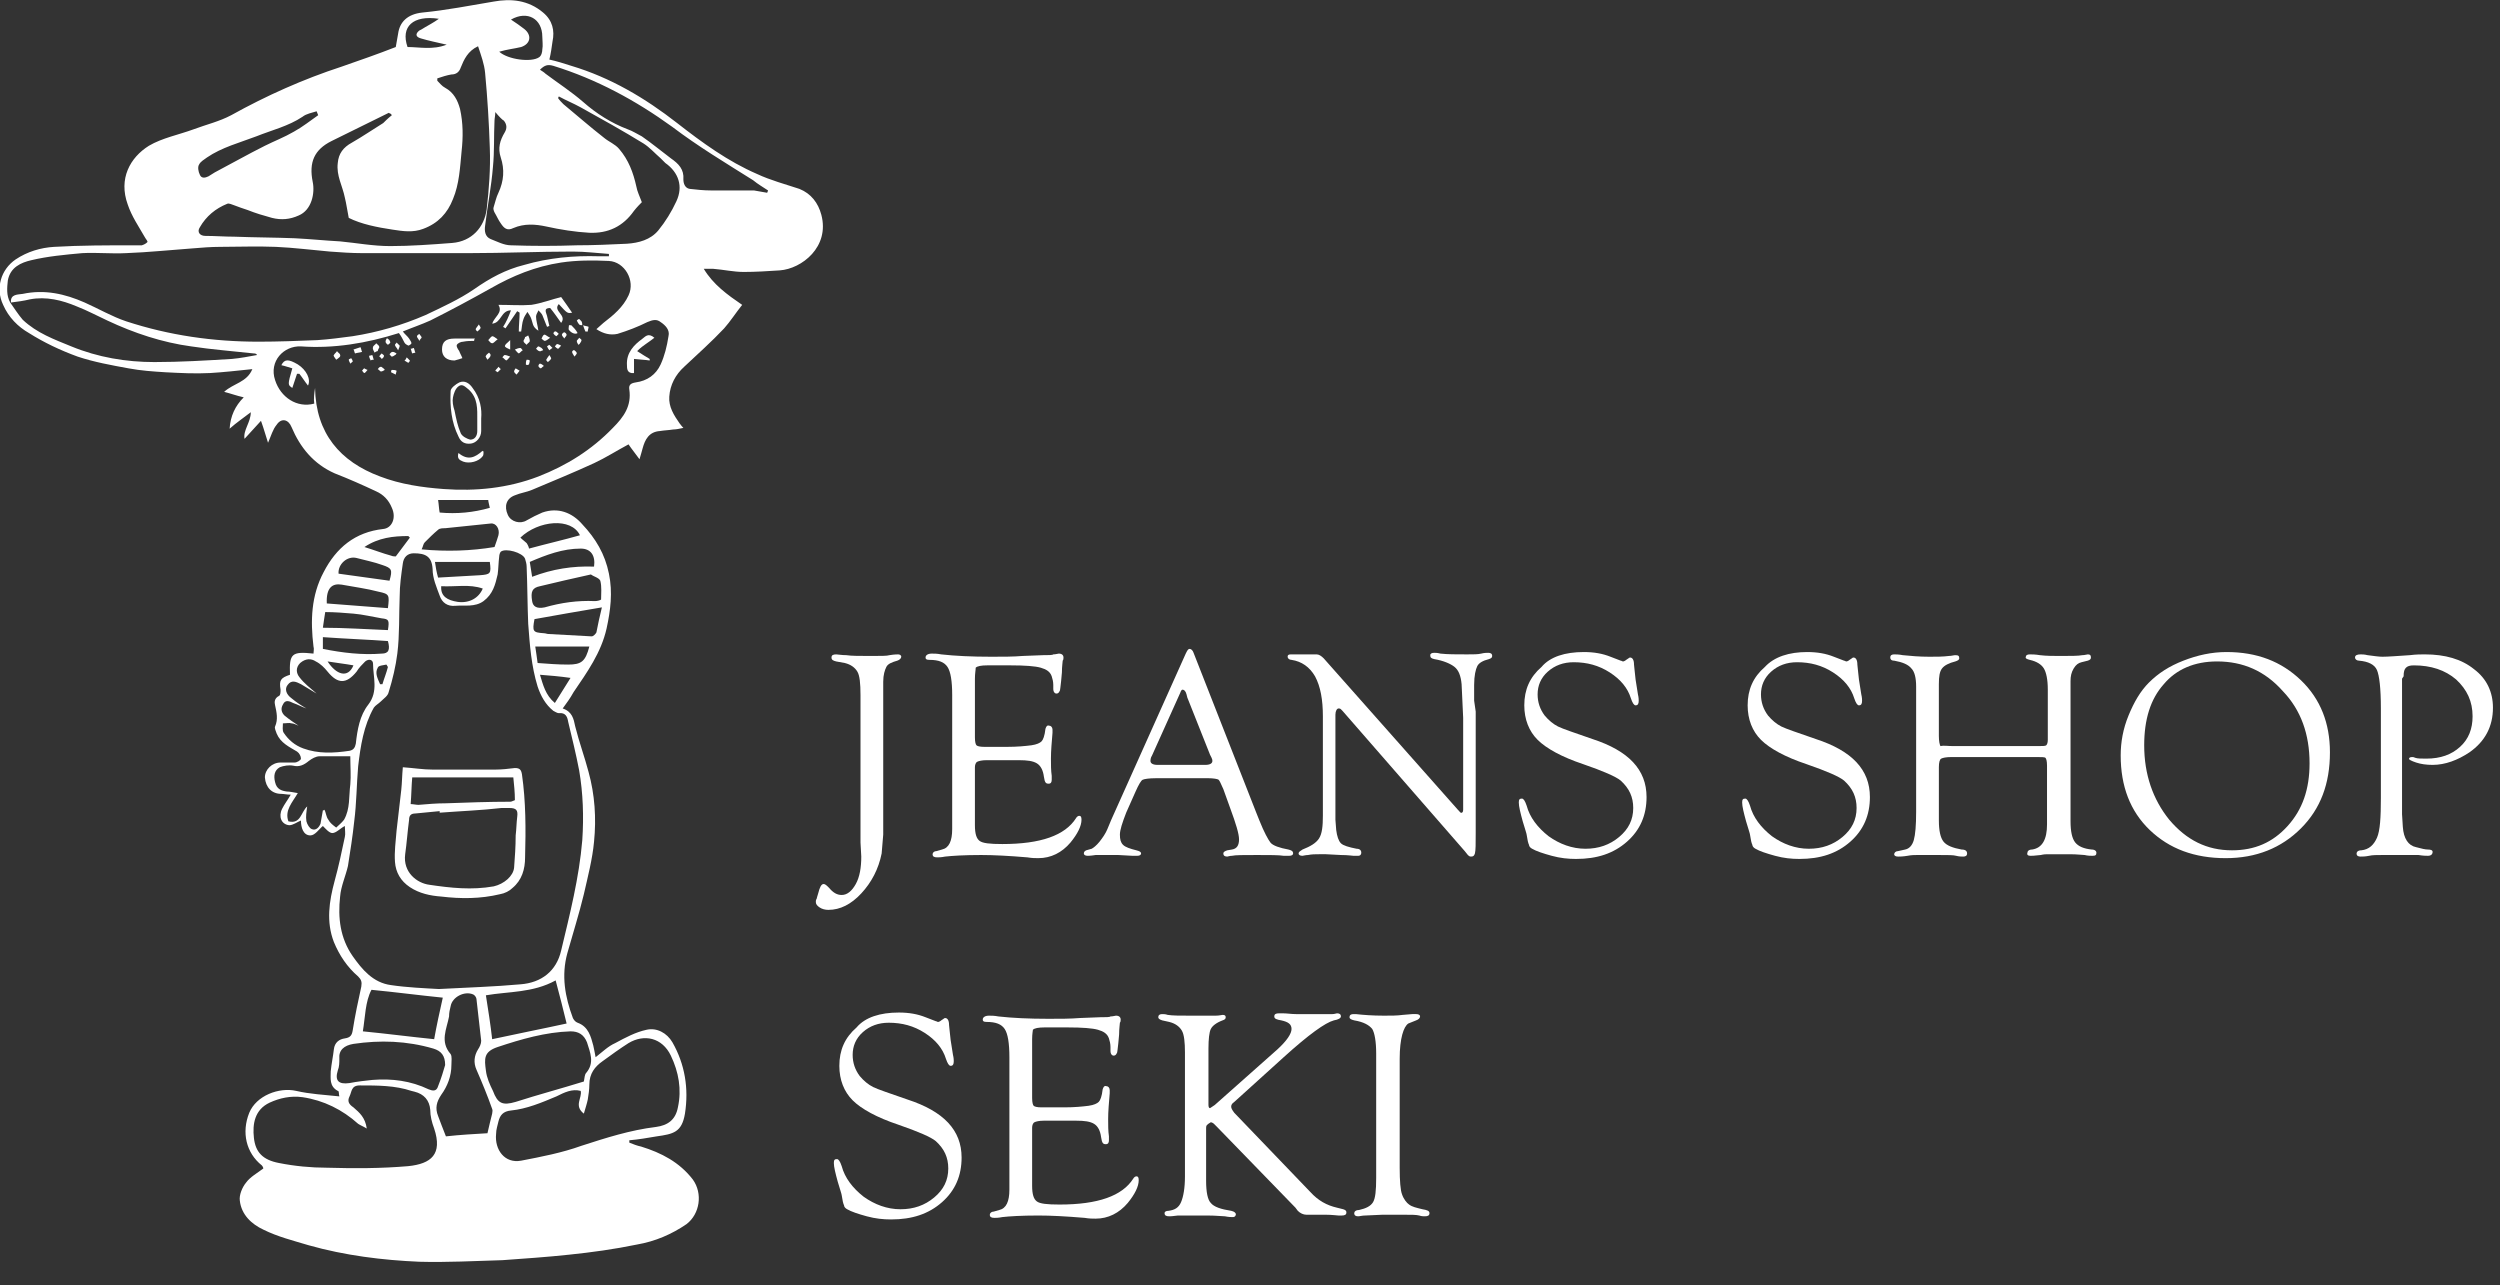 <?xml version="1.0" encoding="utf-8"?>
<!-- Generator: Adobe Illustrator 23.0.2, SVG Export Plug-In . SVG Version: 6.00 Build 0)  -->
<svg version="1.1" id="レイヤー_1" xmlns="http://www.w3.org/2000/svg" xmlns:xlink="http://www.w3.org/1999/xlink" x="0px"
	 y="0px" viewBox="0 0 319 164" style="enable-background:new 0 0 319 164;" xml:space="preserve">
<rect x="0" y="0" width="319" height="164" fill="#333333" stroke="none"/>
<style type="text/css">
	.st0{enable-background:new    ;}
	.st1{fill:#FFFFFF;}
	.st2{fill:none;}
</style>
<g class="st0">
	<path class="st1" d="M109.8,107.5V88.7c0-1.5-0.1-2.5-0.4-3s-0.8-0.9-1.6-1.1l-1.1-0.2c-0.4-0.1-0.6-0.2-0.6-0.5
		c0-0.3,0.2-0.4,0.6-0.4c0.2,0,0.7,0.1,1.3,0.1c0.6,0.1,1.7,0.1,3.2,0.1c1.2,0,2,0,2.3-0.1c0.6-0.1,1-0.1,1.1-0.1
		c0.2,0,0.4,0.1,0.4,0.3s-0.2,0.4-0.5,0.5c-0.7,0.2-1.2,0.4-1.4,0.8c-0.2,0.4-0.4,1-0.4,1.9v1.5l0,0.8v16.3l0,0.9l-0.2,2.4
		c-0.4,2-1.3,3.7-2.6,5.1c-1.3,1.4-2.7,2.1-4.2,2.1c-0.4,0-0.8-0.1-1.1-0.3c-0.3-0.2-0.5-0.4-0.5-0.7c0-0.1,0-0.3,0.1-0.4
		c0-0.1,0.1-0.3,0.2-0.7c0.2-0.8,0.4-1.2,0.7-1.2c0.2,0,0.4,0.2,0.7,0.5c0.5,0.6,1,0.9,1.6,0.9c0.7,0,1.3-0.5,1.8-1.4
		c0.5-0.9,0.7-2.1,0.7-3.5L109.8,107.5z"/>
	<path class="st1" d="M124.4,86.6v7.5c0,0.6,0.1,0.9,0.2,1c0.1,0.1,0.4,0.2,1,0.2h2.9c1.3,0,2.3-0.1,3.1-0.2
		c0.7-0.1,1.1-0.3,1.3-0.5c0.2-0.2,0.4-0.7,0.5-1.6c0.1-0.3,0.2-0.5,0.5-0.4c0.2,0,0.4,0.2,0.4,0.5c0,0.1,0,0.2,0,0.4
		c-0.1,1.2-0.2,2.3-0.2,3.3c0,0.8,0,1.5,0.1,2.2c0,0.2,0,0.4,0,0.5c0,0.3-0.1,0.5-0.4,0.5c-0.3,0-0.4-0.1-0.5-0.4l-0.1-0.5
		c-0.1-0.8-0.4-1.4-0.9-1.7s-1.2-0.4-2.3-0.4h-4.1c-0.6,0-1,0.1-1.2,0.2c-0.2,0.1-0.3,0.4-0.3,0.7l0,0.6v6.8c0,1.1,0.2,1.7,0.6,2
		c0.4,0.3,1.3,0.4,2.9,0.4c4.9,0,8-1.1,9.4-3.3c0.1-0.2,0.3-0.3,0.4-0.3c0.2,0,0.3,0.1,0.3,0.5c0,0.8-0.5,1.8-1.4,2.9
		c-1.1,1.3-2.5,2-4.1,2c-0.4,0-0.8,0-1.4-0.1c-2.4-0.2-4.3-0.3-5.9-0.3c-2.2,0-3.7,0.1-4.6,0.2c-0.5,0.1-0.8,0.1-1,0.1
		c-0.4,0-0.6-0.1-0.6-0.4c0-0.2,0.2-0.4,0.5-0.4l0.7-0.2c0.9-0.2,1.3-1.1,1.3-2.6l0-1.2V88.7c0-1.8-0.2-3-0.6-3.6s-1.1-0.9-2.3-0.9
		c-0.4,0-0.5-0.1-0.5-0.3c0-0.3,0.3-0.5,0.8-0.5c0.3,0,0.7,0,1.2,0.1c1.8,0.2,3.9,0.3,6.4,0.3c1.5,0,2.8,0,4-0.1l2.6-0.1
		c0.7,0,1.2,0,1.3-0.1c0.3,0,0.6-0.1,0.7-0.1c0.4,0,0.6,0.2,0.6,0.5c0,0.1,0,0.3-0.1,0.4c0,0.2-0.1,0.7-0.1,1.5l-0.1,1.1
		c-0.1,0.7-0.1,1.2-0.2,1.3c-0.1,0.2-0.2,0.3-0.4,0.3c-0.2,0-0.4-0.2-0.4-0.6v-0.5c0-0.4-0.1-0.8-0.2-1.1c-0.2-0.6-0.7-0.9-1.4-1.1
		c-0.7-0.2-2-0.3-3.9-0.3h-2.9c-0.8,0-1.3,0.1-1.5,0.3C124.5,85.5,124.4,85.9,124.4,86.6z"/>
	<path class="st1" d="M154.2,99.3h-6.7c-0.9,0-1.5,0.1-1.7,0.2c-0.2,0.1-0.5,0.6-0.9,1.5l-1.2,2.7c-0.5,1.3-0.8,2.2-0.8,2.8
		c0,0.6,0.1,1,0.4,1.3c0.3,0.3,0.9,0.5,1.7,0.7c0.4,0.1,0.6,0.2,0.6,0.4c0,0.2-0.2,0.3-0.5,0.3c-0.1,0-0.3,0-0.6,0l-1.8-0.1
		c-0.6,0-1.3,0-2.1,0c-0.4,0-0.6,0-0.8,0c-0.6,0.1-1,0.1-1,0.1c-0.3,0-0.5-0.1-0.5-0.3c0-0.2,0.1-0.3,0.3-0.4l0.7-0.2
		c0.2-0.1,0.6-0.4,1-0.9c0.4-0.5,0.8-1.1,1-1.6l0.5-1.2l9.5-21.2c0.2-0.4,0.3-0.6,0.5-0.6c0.2,0,0.4,0.2,0.5,0.5l8,20.4l0.4,1
		c0.6,1.5,1.1,2.4,1.4,2.8s1.2,0.7,2.3,0.9c0.4,0.1,0.6,0.2,0.6,0.5c0,0.2-0.2,0.3-0.5,0.3c-0.1,0-0.3,0-0.7,0
		c-0.6-0.1-1.8-0.1-3.4-0.1c-1.7,0-2.8,0-3.2,0.1c-0.3,0-0.5,0.1-0.6,0.1c-0.3,0-0.5-0.1-0.5-0.4c0-0.2,0.2-0.3,0.5-0.4l0.6-0.1
		c0.6-0.1,0.9-0.5,0.9-1.3c0-0.7-0.4-2-1.1-3.9l-0.9-2.5c-0.3-0.7-0.5-1.1-0.6-1.2S154.8,99.3,154.2,99.3z M154.4,96.3l-2.9-7.3
		l-0.1-0.4c-0.1-0.4-0.3-0.6-0.5-0.6c-0.1,0-0.2,0.1-0.3,0.4l-3.6,8c-0.2,0.3-0.2,0.6-0.2,0.7c0,0.3,0.3,0.5,0.9,0.5l0.5,0h5.6
		c0.6,0,0.9-0.2,0.9-0.5c0-0.1,0-0.2-0.1-0.4L154.4,96.3z"/>
	<path class="st1" d="M188.3,90.8v15.5c0,1.4,0,2.2-0.1,2.6c-0.1,0.3-0.2,0.4-0.5,0.4c-0.2,0-0.3-0.1-0.4-0.2l-0.4-0.5l-15.6-17.9
		l-0.2-0.2c-0.1-0.1-0.2-0.1-0.3-0.1c-0.2,0-0.4,0.3-0.4,0.8v12.6l0,0.8l0.1,1.3c0.1,0.8,0.3,1.4,0.6,1.7s1,0.5,2,0.7
		c0.4,0,0.6,0.2,0.6,0.5c0,0.2-0.1,0.4-0.4,0.4c-0.2,0-0.4,0-0.6,0c-0.1,0-0.7-0.1-1.6-0.1l-1.9-0.1l-0.9,0c-0.5,0-0.9,0-1.4,0.1
		c-0.3,0-0.6,0.1-0.7,0.1c-0.3,0-0.5-0.1-0.5-0.3c0-0.2,0.2-0.3,0.5-0.5c1-0.4,1.7-0.8,2.1-1.4c0.4-0.6,0.5-1.6,0.5-2.9V91.4
		c0-2.1-0.3-3.8-1-5.1c-0.7-1.2-1.7-1.9-3-2.1c-0.3,0-0.5-0.2-0.5-0.4c0-0.2,0.1-0.3,0.4-0.3c0.1,0,0.2,0,0.3,0l0.8,0l1.2,0l0.3,0
		c0.3,0,0.5,0,0.7,0c0.3,0,0.6,0.2,0.9,0.5l17.1,19.3c0.3,0.3,0.4,0.5,0.5,0.4c0.1,0,0.2-0.1,0.2-0.4v-9.2l0-2.5l-0.2-4.3
		c-0.1-1.1-0.4-1.8-0.9-2.2c-0.5-0.4-1.4-0.8-2.6-1c-0.4-0.1-0.5-0.2-0.5-0.5c0-0.2,0.2-0.3,0.5-0.3c0.2,0,0.4,0,0.8,0.1
		c0.9,0.1,2,0.1,3.4,0.1c0.8,0,1.4,0,1.8-0.1c0.4-0.1,0.7-0.1,0.9-0.1c0.3,0,0.5,0.1,0.5,0.4c0,0.2-0.1,0.3-0.4,0.4
		c-0.8,0.2-1.3,0.5-1.5,0.9c-0.2,0.4-0.4,1.2-0.4,2.4v2L188.3,90.8z"/>
	<path class="st1" d="M202.1,83.2c1.3,0,2.4,0.2,3.4,0.6l1.3,0.5c0.1,0,0.2,0.1,0.3,0.1c0.1,0,0.3-0.1,0.4-0.2l0.3-0.2
		c0,0,0.1-0.1,0.2-0.1c0.3,0,0.5,0.3,0.5,0.9c0,0.2,0.1,0.8,0.2,1.9l0.3,1.9c0.1,0.4,0.1,0.7,0.1,0.8c0,0.4-0.1,0.6-0.4,0.6
		c-0.2,0-0.4-0.3-0.6-0.9c-0.4-1.3-1.3-2.4-2.7-3.3c-1.4-0.9-2.9-1.3-4.6-1.3c-1.3,0-2.4,0.4-3.3,1.2s-1.3,1.8-1.3,2.9
		c0,1,0.3,1.9,0.9,2.7c0.5,0.6,1.1,1.1,1.7,1.4c0.6,0.3,2.1,0.8,4.4,1.6c4.6,1.5,6.9,3.9,6.9,7.4c0,2.3-0.8,4.2-2.5,5.7
		c-1.7,1.5-3.8,2.2-6.5,2.2c-1,0-2-0.1-3.1-0.4c-1.1-0.3-2-0.6-2.5-0.9c-0.2-0.1-0.4-0.3-0.4-0.5c-0.1-0.2-0.2-0.6-0.3-1.3
		c0-0.1-0.2-0.7-0.5-1.7c-0.3-1.1-0.5-1.9-0.5-2.4c0-0.4,0.1-0.5,0.4-0.5c0.2,0,0.4,0.3,0.6,0.9c0.4,1.5,1.4,2.8,2.8,3.9
		c1.4,1,3,1.6,4.7,1.6c1.7,0,3.1-0.5,4.3-1.5c1.2-1,1.8-2.2,1.8-3.7c0-1.4-0.5-2.5-1.6-3.5c-0.6-0.5-2.2-1.2-4.8-2.1
		c-2.7-0.9-4.7-2-5.8-3.1s-1.7-2.6-1.7-4.4c0-2,0.7-3.6,2.2-4.9C197.8,83.8,199.7,83.2,202.1,83.2z"/>
	<path class="st1" d="M230.6,83.2c1.3,0,2.4,0.2,3.4,0.6l1.3,0.5c0.1,0,0.2,0.1,0.3,0.1c0.1,0,0.3-0.1,0.4-0.2l0.3-0.2
		c0,0,0.1-0.1,0.2-0.1c0.3,0,0.5,0.3,0.5,0.9c0,0.2,0.1,0.8,0.2,1.9l0.3,1.9c0.1,0.4,0.1,0.7,0.1,0.8c0,0.4-0.1,0.6-0.4,0.6
		c-0.2,0-0.4-0.3-0.6-0.9c-0.4-1.3-1.3-2.4-2.7-3.3c-1.4-0.9-2.9-1.3-4.6-1.3c-1.3,0-2.4,0.4-3.3,1.2s-1.3,1.8-1.3,2.9
		c0,1,0.3,1.9,0.9,2.7c0.5,0.6,1.1,1.1,1.7,1.4c0.6,0.3,2.1,0.8,4.4,1.6c4.6,1.5,6.9,3.9,6.9,7.4c0,2.3-0.8,4.2-2.5,5.7
		c-1.7,1.5-3.8,2.2-6.5,2.2c-1,0-2-0.1-3.1-0.4c-1.1-0.3-2-0.6-2.5-0.9c-0.2-0.1-0.4-0.3-0.4-0.5c-0.1-0.2-0.2-0.6-0.3-1.3
		c0-0.1-0.2-0.7-0.5-1.7c-0.3-1.1-0.5-1.9-0.5-2.4c0-0.4,0.1-0.5,0.4-0.5c0.2,0,0.4,0.3,0.6,0.9c0.4,1.5,1.4,2.8,2.8,3.9
		c1.4,1,3,1.6,4.7,1.6c1.7,0,3.1-0.5,4.3-1.5c1.2-1,1.8-2.2,1.8-3.7c0-1.4-0.5-2.5-1.6-3.5c-0.6-0.5-2.2-1.2-4.8-2.1
		c-2.7-0.9-4.7-2-5.8-3.1s-1.7-2.6-1.7-4.4c0-2,0.7-3.6,2.2-4.9C226.4,83.8,228.3,83.2,230.6,83.2z"/>
	<path class="st1" d="M249.2,95.2h10.9c0.5,0,0.9,0,1-0.1c0.1-0.1,0.2-0.3,0.2-0.7V88c0-1.3-0.2-2.2-0.5-2.7
		c-0.3-0.5-0.9-0.9-1.8-1.1c-0.4-0.1-0.6-0.2-0.5-0.4c0-0.2,0.2-0.3,0.5-0.3c0.3,0,0.7,0,1.3,0.1c0.8,0.1,1.7,0.1,2.6,0.1
		c1.3,0,2.3,0,2.8-0.1c0.3,0,0.6-0.1,0.7-0.1c0.3,0,0.4,0.1,0.4,0.4c0,0.2-0.1,0.3-0.4,0.4l-0.8,0.2c-0.4,0.1-0.7,0.3-1,0.8
		c-0.3,0.5-0.4,1-0.4,1.6v17.9c0,1.3,0.2,2.2,0.6,2.7c0.4,0.5,1.1,0.8,2.1,0.9c0.4,0,0.6,0.2,0.6,0.4c0,0.3-0.1,0.4-0.5,0.4
		c-0.2,0-0.6,0-1-0.1c-0.3,0-0.9-0.1-1.9-0.1l-1.4,0l-1.4,0c-0.2,0-0.5,0-0.9,0.1c-0.8,0.1-1.2,0.1-1.3,0.1c-0.3,0-0.5-0.1-0.4-0.4
		c0-0.2,0.2-0.4,0.6-0.4c1.3-0.2,1.9-1.3,1.9-3.2l0-0.7v-6.8c0-0.6-0.1-0.9-0.2-1c-0.1-0.1-0.5-0.1-1.1-0.1h-10.9
		c-0.7,0-1.1,0.1-1.3,0.2c-0.2,0.1-0.3,0.5-0.3,1.1v6.8c0,1.3,0.2,2.2,0.6,2.7s1.2,0.8,2.3,1c0.5,0,0.7,0.2,0.7,0.5
		c0,0.3-0.2,0.4-0.5,0.4c-0.2,0-0.5,0-0.9-0.1c-0.3-0.1-1.1-0.1-2.2-0.1l-1.6,0l-1.2,0c-0.3,0-0.7,0-1.2,0.1c-0.6,0.1-1,0.1-1.2,0.1
		c-0.3,0-0.5-0.1-0.5-0.3c0-0.2,0.2-0.4,0.5-0.4l0.9-0.2c0.5-0.1,0.9-0.5,1.1-1.2s0.3-1.9,0.3-3.6v-16c0-1.1-0.2-1.9-0.6-2.3
		c-0.4-0.5-1.1-0.8-2.2-1c-0.4,0-0.5-0.2-0.5-0.4c0-0.3,0.2-0.4,0.5-0.4c0.2,0,0.6,0,1.1,0.1c1,0.1,2.1,0.2,3.4,0.2
		c0.9,0,1.7,0,2.5-0.1c0.3,0,0.6-0.1,0.8-0.1c0.4,0,0.5,0.1,0.5,0.4c0,0.2-0.2,0.3-0.5,0.4c-0.8,0.2-1.4,0.5-1.7,0.9s-0.4,1-0.4,2
		v6.6c0,0.7,0.1,1.1,0.2,1.3C248,95.1,248.5,95.2,249.2,95.2z"/>
	<path class="st1" d="M284.1,83.2c3.9,0,7,1.2,9.5,3.6s3.7,5.5,3.7,9.2c0,4-1.2,7.2-3.7,9.7c-2.5,2.5-5.7,3.8-9.6,3.8
		c-4,0-7.2-1.2-9.7-3.6c-2.5-2.4-3.7-5.6-3.7-9.5c0-1.7,0.3-3.4,1-5.1c0.7-1.7,1.5-3.1,2.6-4.2c1.2-1.2,2.6-2.1,4.4-2.8
		S282.2,83.2,284.1,83.2z M282.9,84.4c-2.9,0-5.2,1-6.8,2.9c-1.7,1.9-2.5,4.5-2.5,7.8c0,3.7,1.1,6.9,3.2,9.5c2.2,2.6,4.8,3.9,8,3.9
		c2.9,0,5.2-1,7.1-3.1c1.9-2.1,2.8-4.7,2.8-8c0-3.7-1.1-6.8-3.4-9.2C289,85.6,286.2,84.4,282.9,84.4z"/>
	<path class="st1" d="M306.5,86.6v15.5l0,1.8l0.1,1.6c0.1,1.5,0.7,2.4,1.7,2.6c0.7,0.2,1.2,0.3,1.5,0.3c0.4,0,0.6,0.1,0.6,0.3
		c0,0.3-0.2,0.5-0.6,0.5c-0.2,0-0.6,0-1.2-0.1c-0.4,0-1,0-1.9,0l-1.3,0l-1.4,0c-0.7,0-1.3,0-1.7,0.1c-0.5,0.1-0.8,0.1-1.1,0.1
		c-0.3,0-0.5-0.1-0.5-0.4c0-0.2,0.2-0.4,0.6-0.4c1-0.1,1.6-0.7,2-1.6c0.4-0.9,0.5-2.6,0.5-5.1V90.4c0-2.6-0.2-4.2-0.5-4.9
		c-0.3-0.7-1.1-1.1-2.3-1.2c-0.3,0-0.5-0.2-0.5-0.4c0-0.3,0.3-0.4,0.7-0.4c0.2,0,0.5,0,0.9,0.1c0.8,0.1,1.4,0.2,1.9,0.2
		c0.8,0,1.9-0.1,3.5-0.2c0.8-0.1,1.4-0.1,1.9-0.1c2.6,0,4.7,0.6,6.3,1.9c1.6,1.2,2.4,2.9,2.4,4.9c0,2.4-1,4.3-3,5.7
		c-1.5,1-3.1,1.6-4.7,1.6c-0.8,0-1.5-0.1-2.1-0.3c-0.6-0.2-1-0.4-0.9-0.5c0-0.1,0.1-0.2,0.4-0.2c0.1,0,0.2,0,0.4,0.1
		c0.3,0.1,0.7,0.1,1.4,0.1c1.8,0,3.2-0.5,4.3-1.5c1.1-1,1.6-2.3,1.6-3.9c0-1.9-0.7-3.4-2.1-4.7c-1.4-1.2-3.2-1.8-5.4-1.8
		c-0.5,0-0.8,0.1-1,0.3c-0.2,0.2-0.3,0.5-0.3,1.1L306.5,86.6z"/>
</g>
<g class="st0">
	<path class="st1" d="M114.7,129.2c1.3,0,2.4,0.2,3.4,0.6l1.3,0.5c0.1,0,0.2,0.1,0.3,0.1c0.1,0,0.3-0.1,0.4-0.2l0.3-0.2
		c0,0,0.1-0.1,0.2-0.1c0.3,0,0.5,0.3,0.5,0.9c0,0.2,0.1,0.8,0.2,1.9l0.3,1.9c0.1,0.4,0.1,0.7,0.1,0.8c0,0.4-0.1,0.6-0.4,0.6
		c-0.2,0-0.4-0.3-0.6-0.9c-0.4-1.3-1.3-2.4-2.7-3.3c-1.4-0.9-2.9-1.3-4.6-1.3c-1.3,0-2.4,0.4-3.3,1.2s-1.3,1.8-1.3,2.9
		c0,1,0.3,1.9,0.9,2.7c0.5,0.6,1.1,1.1,1.7,1.4c0.6,0.3,2.1,0.8,4.4,1.6c4.6,1.5,6.9,3.9,6.9,7.4c0,2.3-0.8,4.2-2.5,5.7
		c-1.7,1.5-3.8,2.2-6.5,2.2c-1,0-2-0.1-3.1-0.4c-1.1-0.3-2-0.6-2.5-0.9c-0.2-0.1-0.4-0.3-0.4-0.5c-0.1-0.2-0.2-0.6-0.3-1.3
		c0-0.1-0.2-0.7-0.5-1.7c-0.3-1.1-0.5-1.9-0.5-2.4c0-0.4,0.1-0.5,0.4-0.5c0.2,0,0.4,0.3,0.6,0.9c0.4,1.5,1.4,2.8,2.8,3.9
		c1.4,1,3,1.6,4.7,1.6c1.7,0,3.1-0.5,4.3-1.5c1.2-1,1.8-2.2,1.8-3.7c0-1.4-0.5-2.5-1.6-3.5c-0.6-0.5-2.2-1.2-4.8-2.1
		c-2.7-0.9-4.7-2-5.8-3.1s-1.7-2.6-1.7-4.4c0-2,0.7-3.6,2.2-4.9C110.4,129.8,112.3,129.2,114.7,129.2z"/>
	<path class="st1" d="M131.7,132.6v7.5c0,0.6,0.1,0.9,0.2,1c0.1,0.1,0.4,0.2,1,0.2h2.9c1.3,0,2.3-0.1,3.1-0.2
		c0.7-0.1,1.1-0.3,1.3-0.5c0.2-0.2,0.4-0.7,0.5-1.6c0.1-0.3,0.2-0.5,0.5-0.4c0.2,0,0.4,0.2,0.4,0.5c0,0.1,0,0.2,0,0.4
		c-0.1,1.2-0.2,2.3-0.2,3.3c0,0.8,0,1.5,0.1,2.2c0,0.2,0,0.4,0,0.5c0,0.3-0.1,0.5-0.4,0.5c-0.3,0-0.4-0.1-0.5-0.4l-0.1-0.5
		c-0.1-0.8-0.4-1.4-0.9-1.7s-1.2-0.4-2.3-0.4h-4.1c-0.6,0-1,0.1-1.2,0.2c-0.2,0.1-0.3,0.4-0.3,0.7l0,0.6v6.8c0,1.1,0.2,1.7,0.6,2
		c0.4,0.3,1.3,0.4,2.9,0.4c4.9,0,8-1.1,9.4-3.3c0.1-0.2,0.3-0.3,0.4-0.3c0.2,0,0.3,0.1,0.3,0.5c0,0.8-0.5,1.8-1.4,2.9
		c-1.1,1.3-2.5,2-4.1,2c-0.4,0-0.8,0-1.4-0.1c-2.4-0.2-4.3-0.3-5.9-0.3c-2.2,0-3.7,0.1-4.6,0.2c-0.5,0.1-0.8,0.1-1,0.1
		c-0.4,0-0.6-0.1-0.6-0.4c0-0.2,0.2-0.4,0.5-0.4l0.7-0.2c0.9-0.2,1.3-1.1,1.3-2.6l0-1.2v-15.7c0-1.8-0.2-3-0.6-3.6s-1.1-0.9-2.3-0.9
		c-0.4,0-0.5-0.1-0.5-0.3c0-0.3,0.3-0.5,0.8-0.5c0.3,0,0.7,0,1.2,0.1c1.8,0.2,3.9,0.3,6.4,0.3c1.5,0,2.8,0,4-0.1l2.6-0.1
		c0.7,0,1.2,0,1.3-0.1c0.3,0,0.6-0.1,0.7-0.1c0.4,0,0.6,0.2,0.6,0.5c0,0.1,0,0.3-0.1,0.4c0,0.2-0.1,0.7-0.1,1.5l-0.1,1.1
		c-0.1,0.7-0.1,1.2-0.2,1.3c-0.1,0.2-0.2,0.3-0.4,0.3c-0.2,0-0.4-0.2-0.4-0.6v-0.5c0-0.4-0.1-0.8-0.2-1.1c-0.2-0.6-0.7-0.9-1.4-1.1
		c-0.7-0.2-2-0.3-3.9-0.3h-2.9c-0.8,0-1.3,0.1-1.5,0.3C131.8,131.5,131.7,131.9,131.7,132.6z"/>
	<path class="st1" d="M153.9,143.9v6.8c0,1.4,0.2,2.4,0.6,2.8c0.4,0.5,1.3,0.8,2.6,1c0.4,0.1,0.5,0.2,0.6,0.4c0,0.2-0.1,0.4-0.4,0.4
		c-0.2,0-0.5,0-1-0.1c-0.4,0-1.1-0.1-2.2-0.1l-1.5,0l-1.3,0c-0.5,0-0.9,0-1,0c-0.7,0.1-1,0.1-1.1,0.1c-0.4,0-0.6-0.1-0.6-0.4
		c0-0.2,0.2-0.3,0.5-0.3c0.8-0.1,1.3-0.4,1.6-1.1c0.3-0.7,0.5-1.8,0.5-3.3v-15.8c0-1.3-0.1-2.3-0.4-2.8c-0.3-0.5-0.8-0.9-1.6-1.1
		l-0.9-0.2c-0.3-0.1-0.5-0.2-0.5-0.4c0-0.3,0.2-0.4,0.5-0.4c0.2,0,0.4,0,0.7,0.1c0.6,0.1,1.6,0.1,3,0.1l0.7,0l1.4,0c0.4,0,0.7,0,1,0
		c0.5,0,0.8-0.1,0.9-0.1c0.3,0,0.4,0.1,0.4,0.3c0,0.2-0.1,0.3-0.4,0.4c-0.8,0.3-1.3,0.7-1.5,1.1c-0.2,0.4-0.3,1.3-0.3,2.5v7.2
		c0,0.3,0.1,0.4,0.2,0.4l0.3-0.2l0.3-0.2l8-7.1c1.2-1.1,1.8-2,1.8-2.6c0-0.6-0.4-0.9-1.3-1.1c-0.6-0.1-0.9-0.2-0.9-0.5
		c0-0.3,0.2-0.4,0.6-0.4c0.1,0,0.3,0,0.5,0c0.5,0,1.1,0.1,1.7,0.1l1.7,0l1.4,0c0.8,0,1.3,0,1.5,0c0.3,0,0.5-0.1,0.6-0.1
		c0.3,0,0.5,0.1,0.5,0.4c0,0.2-0.3,0.4-0.9,0.5c-1.1,0.3-3.2,1.8-6.4,4.7l-6.3,5.7c-0.3,0.2-0.4,0.4-0.4,0.6c0,0.2,0.1,0.4,0.4,0.8
		l9.7,10.1c1,1.1,2.1,1.7,3.4,2l0.8,0.2c0.3,0.1,0.4,0.2,0.4,0.4c0,0.3-0.2,0.4-0.6,0.4c-0.1,0-0.3,0-0.4,0c-0.2,0-0.8-0.1-1.6-0.1
		c-0.7,0-1.3,0-1.6,0c-0.4,0-0.7,0-0.9,0c-0.4,0-0.8-0.2-1.1-0.5l-0.3-0.4l-10-10.3l-0.4-0.4c-0.1-0.1-0.3-0.2-0.4-0.2
		C154,143.5,153.9,143.6,153.9,143.9z"/>
	<path class="st1" d="M178.6,135.1V149c0,1.7,0.1,2.9,0.3,3.4c0.2,0.6,0.6,1.1,0.9,1.3c0.4,0.3,0.9,0.4,1.7,0.6
		c0.6,0.1,0.9,0.2,0.9,0.5c0,0.3-0.2,0.4-0.6,0.4c-0.2,0-0.4,0-0.7-0.1c-0.4-0.1-1-0.1-2-0.1l-2.7,0l-2.2,0.1
		c-0.4,0-0.7,0.1-0.9,0.1c-0.3,0-0.5-0.1-0.5-0.4c0-0.2,0.2-0.4,0.6-0.4c0.9-0.2,1.5-0.5,1.8-1s0.4-1.5,0.4-3.1v-15.9
		c0-1.5-0.2-2.6-0.5-3.1c-0.4-0.5-1.1-0.9-2.3-1.1c-0.4-0.1-0.6-0.2-0.6-0.4c0-0.3,0.2-0.4,0.5-0.4c0.1,0,0.2,0,0.3,0
		c0.9,0.1,2.1,0.2,3.6,0.2c0.9,0,1.7,0,2.4-0.1l1.2-0.1c0.2,0,0.4,0,0.5,0c0.3,0,0.5,0.1,0.5,0.3c0,0.2-0.2,0.4-0.5,0.5l-1,0.4
		C179.1,131,178.6,132.5,178.6,135.1z"/>
</g>
<g>
	<path class="st1" d="M71.8,90.4c1.2,0.4,1.4,1.3,1.6,2.3c0.5,2,1.2,3.9,1.7,5.8c0.8,2.9,1,5.9,0.7,8.9c-0.2,2.2-0.8,4.5-1.3,6.7
		c-0.6,2.5-1.4,5-2.1,7.5c-0.8,2.9-0.3,5.6,0.7,8.3c0.1,0.2,0.3,0.5,0.6,0.6c1.4,0.5,1.7,1.8,2,2.9c0.1,0.5,0.2,0.9,0.3,1.5
		c0.9-0.7,1.6-1.4,2.5-1.8c1.3-0.7,2.6-1.4,4-1.7c1.3-0.3,2.6,0.4,3.3,1.6c1.6,2.8,2.1,5.9,1.6,9.1c-0.4,2.4-1.5,2.6-3.6,2.9
		c-1.2,0.2-2.3,0.4-3.5,0.5c0,0.1,0,0.2,0,0.3c0.5,0.2,1,0.4,1.5,0.5c2.6,0.8,4.9,2,6.6,4.2c1.3,1.8,0.9,4.4-0.8,5.7
		c-1.9,1.3-4,2.2-6.3,2.6c-2.9,0.6-5.8,1-8.7,1.3c-2.8,0.3-5.7,0.5-8.5,0.7c-3.5,0.1-7.1,0.3-10.6,0.2c-4.7-0.2-9.5-0.8-14.1-2.1
		c-2-0.6-4-1.1-5.8-2c-1.5-0.7-2.8-1.9-3-3.7c-0.1-0.7,0.3-1.7,0.8-2.3c0.5-0.7,1.4-1.2,2.2-1.8c0-0.1-0.1-0.3-0.2-0.4
		c-2-1.6-2.6-4.2-1.6-6.7c0.9-2.2,3.8-3.3,6-2.8c1.7,0.4,3.6,0.5,5.5,0.7c-0.1-0.3,0-0.7-0.2-0.7c-1.1-0.6-0.9-1.6-0.9-2.5
		c0.1-1,0.3-1.9,0.4-2.8c0.1-0.9,0.7-1.3,1.4-1.4c0.7-0.1,0.9-0.4,1-1c0.3-1.9,0.7-3.8,1.1-5.6c0.1-0.6,0-0.9-0.4-1.3
		c-1.4-1.2-2.4-2.7-3.1-4.4c-1-2.6-0.6-5.2,0.1-7.8c0.5-1.8,0.9-3.7,1.3-5.6c0.1-0.4,0-0.9,0-1.4c-0.6,0.3-1.1,0.9-1.6,0.9
		c-0.4,0-0.9-0.6-1.2-0.9c-0.5,0.4-1,1.2-1.6,1.2c-0.9,0-1.2-1-1.2-1.9c-0.5,0.2-1,0.6-1.5,0.6c-1-0.1-1.4-1.1-0.9-2.1
		c0.3-0.6,0.7-1.1,1.1-1.8c-0.5,0-0.9-0.1-1.2-0.1c-1.2,0-2-0.8-2.1-2.1c0-1,0.9-1.9,2-1.9c0.6,0,1.2,0,1.8,0c0.3,0,0.8-0.3,0.8-0.5
		c0-0.3-0.2-0.7-0.5-0.9c-1-0.6-2.1-1.1-2.6-2.3c-0.1-0.3-0.3-0.7-0.2-0.9c0.4-0.9,0.2-1.8,0-2.7c-0.1-0.4-0.1-0.9,0.5-1.2
		c0.2-0.1,0.2-0.5,0.2-0.8c-0.2-1.2,0-1.5,1.2-1.9c-0.1-2.7,0.2-3,3-2.7c0-0.3,0.1-0.6,0-0.9c-0.4-3.3-0.3-6.5,1.3-9.5
		c1.6-3.1,4-5.1,7.6-5.5c1.1-0.1,1.7-1.4,1.1-2.7c-0.4-1-1.1-1.7-2-2.1c-1.7-0.8-3.5-1.6-5.3-2.3c-2.7-1.2-4.4-3.3-5.5-5.9
		c-0.4-1-1.3-1.2-1.9-0.3c-0.5,0.6-0.7,1.4-1.1,2.3c-0.3-0.9-0.5-1.7-0.9-2.8c-0.7,0.8-1.4,1.5-2.1,2.3C31,54.9,32,53.9,32,52.6
		c-0.9,0.7-1.8,1.3-2.7,2.1c0.1-1.6,0.7-2.9,1.8-4c-0.9-0.2-1.7-0.5-2.5-0.7c1.2-1.1,2.9-1.2,3.6-2.9c-1.9,0.2-3.7,0.4-5.4,0.5
		c-1.9,0.1-3.8,0-5.7-0.1c-1.6-0.1-3.1-0.2-4.7-0.5c-2.2-0.4-4.4-0.8-6.5-1.5c-2.2-0.8-4.3-1.8-6.2-3c-1.4-0.8-2.6-2-3.3-3.6
		c-1-2.1-0.3-4.5,1.6-5.8c1.5-1,3.2-1.5,4.9-1.6c3.4-0.2,6.9-0.2,10.3-0.2c0.3,0,0.6,0,0.9,0c0.3-0.1,0.5-0.2,0.7-0.4
		c0.1-0.1-0.2-0.4-0.3-0.6c-0.8-1.4-1.7-2.7-2.2-4.2c-1.2-3.3,0.3-6,2.7-7.5c1.7-1,3.8-1.4,5.7-2.1c1.6-0.6,3.3-1,4.8-1.8
		c4.5-2.5,9.2-4.6,14.1-6.2c2.3-0.8,4.6-1.6,6.9-2.5c0.1-0.6,0.2-1.1,0.3-1.7c0.2-1.5,1.2-2.5,3.1-2.7c3.1-0.3,6.1-0.9,9.1-1.4
		c2.2-0.4,4.4-0.2,6.3,1.4c1.2,1,1.5,2.3,1.2,3.7c-0.1,0.7-0.2,1.5-0.4,2.3C71,7.8,72,8.1,72.9,8.4c5,1.5,9.4,4.1,13.5,7.3
		c3.2,2.5,6.5,4.9,10.2,6.5c1.7,0.8,3.6,1.3,5.4,1.9c1.5,0.6,2.4,1.8,2.8,3.3c1.1,4.1-2.5,6.9-5.3,7.1c-1.5,0.1-3.1,0.2-4.6,0.2
		c-1.3,0-2.6-0.3-3.9-0.4c-0.3,0-0.6,0-1.2,0c1.2,2,3,3.3,4.9,4.6c-0.8,1-1.5,2.1-2.3,3c-1.6,1.7-3.4,3.3-5.1,4.9
		c-1.1,1-1.8,2.3-1.9,3.8c-0.1,1.3,0.6,2.4,1.3,3.4c0.1,0.1,0.2,0.3,0.5,0.6c-0.5,0.1-0.9,0.2-1.3,0.2c-0.6,0.1-1.1,0.1-1.7,0.2
		c-1.4,0.1-1.9,1.1-2.2,2.2c-0.1,0.4-0.2,0.7-0.4,1.4c-0.5-0.7-1-1.3-1.4-1.9c-1.5,0.8-2.9,1.7-4.4,2.4c-2.6,1.2-5.3,2.3-7.9,3.4
		c-0.7,0.3-1.5,0.4-2.2,0.7c-1.1,0.4-1.4,1.4-0.9,2.5c0.4,0.9,1.6,1.2,2.4,0.7c0.7-0.4,1.3-0.7,2-1c2-0.7,3.8,0,5.1,1.5
		c1.7,1.8,2.9,3.8,3.4,6.3c0.5,2.4,0.2,4.7-0.3,7c-0.7,3.1-2.5,5.6-4.2,8.1C72.7,89.2,72.3,89.7,71.8,90.4z M1.3,38.6
		c0.5,0.7,1,1.5,1.6,2.2c1.8,1.7,4,2.5,6.2,3.4c3.4,1.4,7,2,10.6,2c3.3,0,6.6-0.2,9.9-0.4c1.1-0.1,2.1-0.3,3.2-0.5
		c-0.1-0.2-0.3-0.2-0.4-0.2c-2.7-0.3-5.4-0.5-8-0.9c-3.7-0.5-7.3-1.7-10.7-3.3c-1.3-0.6-2.6-1.3-3.9-1.8c-1.9-0.8-3.9-1.3-6-0.9
		c-0.8,0.2-1.6,0.3-2.4,0.4c-0.1-1.1,0.9-1,1.5-1.1c2.8-0.6,5.4,0,7.9,1.1c1.8,0.8,3.5,1.8,5.3,2.4c5.5,1.8,11.1,2.6,16.9,2.6
		c2.5,0,5-0.1,7.5-0.2c1.5-0.1,3-0.3,4.5-0.5c3.2-0.5,6.3-1.4,9.3-2.7c2.1-1,4.3-2,6.2-3.3c2-1.4,4-2.5,6.4-3.1
		c3.1-0.9,6.3-1.2,9.5-1.1c0.4,0,0.8,0,1.3,0c0-0.1,0-0.2,0-0.3c-1.5-0.1-3-0.3-4.6-0.3c-4.4,0-8.8,0.2-13.2,0.2
		c-4.6,0-9.1,0-13.7,0c-1.4,0-2.7-0.1-4.1-0.2c-2.3-0.2-4.6-0.5-6.9-0.6c-2.4-0.1-4.8,0-7.1,0c-1.2,0-2.4,0.1-3.6,0.2
		c-2.8,0.2-5.6,0.5-8.4,0.6c-1.9,0.1-3.7-0.1-5.6,0c-2.2,0.2-4.4,0.4-6.5,0.9c-1.3,0.3-2.7,0.9-3,2.6C0.9,36.7,0.8,37.7,1.3,38.6z
		 M56,126.2c3.8-0.2,7.1-0.3,10.4-0.6c2.7-0.2,4.6-1.7,5.2-4.3c1.1-4.6,2.3-9.3,2.7-14.1c0.2-3,0.1-6-0.4-8.9
		c-0.4-2.1-0.9-4.1-1.4-6.2c-0.1-0.6-0.3-1.2-1.2-1.1c-0.2,0-0.5-0.2-0.7-0.3c-1-0.8-1.6-1.9-2-3.1c-0.8-2.6-1-5.3-1.2-8
		c-0.1-2.4-0.1-4.9-0.2-7.3c0-0.3-0.1-0.7-0.2-1c-0.3-0.8-2.5-1.4-3.1-0.9c-0.1,0.1-0.2,0.4-0.2,0.6c-0.1,0.8-0.1,1.6-0.2,2.3
		c-0.3,1.3-0.6,2.5-1.8,3.4c-1.1,0.8-2.4,0.5-3.6,0.6c-1,0.1-1.7-0.4-2-1.3c-0.4-1.1-0.9-2.2-0.9-3.4c-0.1-1.6-0.9-2-2.4-2
		c-0.8,0-1.3,0.5-1.4,1.3c-0.2,1.4-0.4,2.8-0.4,4.2c-0.1,2.4,0,4.9-0.3,7.3c-0.2,1.6-0.6,3.3-1.1,4.9c-0.1,0.5-0.6,0.8-1,1.2
		c-0.3,0.3-0.7,0.5-0.9,0.8c-1.3,2.3-1.7,4.9-2,7.5c-0.2,2.3-0.2,4.7-0.5,7c-0.2,1.9-0.5,3.8-0.8,5.7c-0.3,1.3-0.9,2.6-1,3.9
		c-0.3,2.7,0,5.3,1.6,7.6c1.2,1.7,2.6,3.4,4.9,3.7C51.9,126,54.2,126.1,56,126.2z M40.2,49.5c0.1,5.8,3.2,9.4,8.3,11.3
		c2.6,1,5.4,1.4,8.1,1.6c4.1,0.3,8.2-0.1,12.1-1.6c3.6-1.4,6.8-3.4,9.5-6.2c1.4-1.4,2.4-2.8,2.1-4.9c-0.1-0.6,0.2-0.8,0.8-0.9
		c1.5-0.2,2.6-1,3.2-2.3c0.5-1.1,0.8-2.3,1-3.6c0.2-0.8-0.4-1.4-1-1.8c-0.5-0.4-1-0.3-1.7,0c-1.2,0.6-2.5,1.1-3.8,1.5
		c-0.9,0.2-1.8,0-2.7-0.6c0.3-0.3,0.6-0.5,0.9-0.8c1.3-1,2.5-2,3.2-3.5c0.9-1.9-0.5-4.3-2.5-4.4c-2-0.1-4.1-0.1-6.1,0.2
		c-3.3,0.5-6.2,1.7-9,3.3c-2.5,1.4-5.1,2.8-7.7,4.1c-1.1,0.5-2.3,0.9-3.5,1.4c0.3,0.4,0.6,0.6,0.8,0.9c0.1,0.2,0.3,0.4,0.3,0.6
		c0,0.1-0.3,0.3-0.4,0.3c-0.2-0.1-0.4-0.2-0.5-0.4c-0.2-0.4-0.4-0.8-0.7-1.2c-4.1,1.3-8.3,2-12.5,1.7c-2.2-0.1-4.1,1.9-3.3,4.3
		c0.7,2.2,2.8,3.6,5,3C40,50.9,40.1,50.2,40.2,49.5z M50,14.7c-0.1-0.1-0.1-0.2-0.2-0.2c-0.1,0-0.1-0.1-0.2-0.1
		c-2.4,1.2-4.9,2.4-7.3,3.6c-2.2,1.1-2.9,2.7-2.4,5.2c0.3,1.4-0.1,3.6-1.8,4.3c-1.1,0.5-2.2,0.6-3.4,0.3c-1.1-0.3-2.1-0.6-3.1-1
		c-0.6-0.2-1.2-0.4-1.7-0.6c-0.3-0.1-0.7-0.3-0.9-0.2c-1.5,0.6-2.7,1.6-3.5,3c-0.4,0.6,0,1.1,0.7,1.1c1.2,0,2.5,0.1,3.7,0.1
		c2.6,0.1,5.1,0.1,7.7,0.2c2,0.1,3.9,0.3,5.8,0.4c2.1,0.2,4.2,0.6,6.4,0.6c2.6,0,5.3-0.2,7.9-0.4c2.5-0.2,4.1-2,4.4-4.3
		c0.3-2.6,0.5-5.2,0.4-7.8c-0.1-3.2-0.3-6.4-0.6-9.6c-0.1-1.1-0.5-2.2-0.9-3.4c-1.3,0.6-1.8,1.7-2.2,2.7c-0.2,0.6-0.6,0.9-1.2,0.9
		c-0.6,0.1-1.2,0.3-1.8,0.5c0,0.1,0,0.2,0,0.3c0.3,0.3,0.6,0.7,1,0.9c1.1,0.6,1.6,1.6,1.9,2.7c0.4,1.8,0.4,3.6,0.2,5.4
		c-0.2,2.1-0.3,4.2-1.1,6.1c-0.7,1.8-1.9,3.1-3.8,3.8c-1.3,0.5-2.6,0.3-3.9,0.1c-2-0.3-4-0.7-5.6-1.5c-0.2-1-0.3-1.8-0.5-2.6
		c-0.3-1.5-1.1-2.8-0.9-4.4c0.1-1.2,0.7-2,1.8-2.6c1.4-0.8,2.7-1.7,4-2.5C49.1,15.5,49.5,15.1,50,14.7z M46.8,144
		c-0.5-0.3-0.8-0.4-1.1-0.6c-2-1.8-4.4-3-7.1-3.4c-1.5-0.2-2.9,0.1-4.2,0.7c-1.9,0.9-2.2,2.7-2,4.5c0.2,1.8,1.1,2.8,3.2,3.2
		c2,0.4,4.1,0.6,6.1,0.6c3.5,0.1,6.9,0.1,10.4-0.2c2.9-0.3,4.4-1.5,3.3-4.8c-0.3-0.8-0.5-1.6-0.5-2.4c-0.1-1.2-0.8-2-2-2.3
		c-0.1,0-0.3-0.1-0.4-0.1c-2.1-0.7-4.3-0.7-6.6-0.7c-1.1,0-1,0.8-1.3,1.4c-0.3,0.6-0.1,1,0.5,1.4C45.9,142,46.6,142.6,46.8,144z
		 M74.1,139.2c-1.1-0.3-2.1,0.2-3.1,0.7c-1.9,0.8-3.8,1.6-5.8,1.8c-1,0.1-1.4,0.6-1.6,1.4c-0.1,0.5-0.3,1-0.3,1.6
		c-0.2,2,1.1,3.8,3.2,3.4c2.6-0.5,5.2-1,7.7-1.9c3.1-1,6.2-2,9.5-2.4c1.5-0.2,2.5-0.9,2.8-2.5c0.5-2.3,0.1-4.5-0.9-6.6
		c-1.1-2.3-3.4-2.8-5.4-1.6c-1.1,0.7-2.2,1.5-3.3,2.3c-1,0.7-1.7,1.6-1.7,3c0,0.6-0.1,1.3-0.2,1.9c-0.1,0.5-0.3,1.1-0.5,1.8
		C73.2,141.1,74.3,140.1,74.1,139.2z M63.2,14.3c0,0.5-0.1,0.8-0.1,1.1c-0.1,2,0,3.9-0.2,5.9c-0.2,2.5-0.7,5-1,7.5
		c-0.1,0.7,0,1.4,0.7,1.7c0.8,0.3,1.7,0.8,2.6,0.8c2.8,0.1,5.6,0.1,8.4,0c2.1,0,4.3-0.1,6.4-0.2c1.5-0.1,3-0.5,4-1.7
		c0.9-1.1,1.7-2.4,2.3-3.7c0.9-1.9,0.3-3.7-1.4-4.9c-0.2-0.2-0.4-0.4-0.6-0.6c-0.7-0.6-1.4-1.4-2.2-1.9c-2.6-1.6-5.3-3.1-8-4.6
		c-0.9-0.5-1.9-0.9-2.8-1.4c0,0.1-0.1,0.2-0.1,0.2c0.2,0.3,0.4,0.5,0.7,0.8c1.7,1.4,3.4,2.9,5.2,4.3c0.6,0.5,1.4,0.8,1.9,1.4
		c1.2,1.4,1.8,3,2.2,4.8c0.1,0.6,0.4,1.2,0.7,2c-0.2,0.2-0.6,0.6-1,1.1c-1.4,2-3.3,2.9-5.7,2.8c-1.8-0.1-3.7-0.4-5.5-0.8
		c-1.4-0.3-2.8-0.4-4.2,0.2c-0.8,0.4-1.2,0-1.6-0.6c-0.3-0.4-0.5-0.9-0.8-1.4c-0.1-0.2-0.2-0.5-0.1-0.7c0.2-0.6,0.3-1.2,0.6-1.8
		c0.7-1.5,0.8-3,0.3-4.5c-0.4-1.2-0.1-2.2,0.5-3.2c0.3-0.5,0.3-1-0.1-1.5C64.1,15.3,63.7,14.9,63.2,14.3z M38.1,92.6
		C38.1,92.6,38.1,92.6,38.1,92.6c-0.3-0.1-0.6-0.3-0.9-0.3c-0.3-0.1-0.7,0-1.1,0c0,0.4-0.1,0.9,0.1,1.2c0.6,0.9,1.4,1.6,2.5,2
		c1.9,0.7,3.9,0.6,5.9,0.3c0.5-0.1,0.7-0.4,0.8-0.9c0.2-1.8,0.5-3.6,1.6-5c1.3-1.7,0.6-3.5,0.6-5.2c0-0.5-0.5-0.7-1-0.3
		c-0.4,0.4-0.8,0.8-1.1,1.3c-1.3,1.6-2.4,1.6-3.7,0c-0.4-0.5-0.9-1-1.5-1.3c-0.6-0.4-1.3-0.4-2,0.2c-0.6,0.6-0.5,1.3-0.1,1.8
		c0.6,0.8,1.4,1.4,2.2,2.1c-0.7-0.4-1.3-0.8-2-1.2c-0.6-0.3-1.2-0.6-1.7,0.1c-0.4,0.5-0.2,1.2,0.5,1.7c0.6,0.5,1.2,0.9,1.9,1.3
		c-0.6-0.2-1.1-0.5-1.7-0.7c-0.4-0.2-1-0.5-1.3,0.2c-0.3,0.5-0.2,1,0.2,1.4C36.9,91.8,37.5,92.2,38.1,92.6z M97.9,24.6
		c0-0.1,0.1-0.2,0.1-0.3c-0.6-0.4-1.3-0.8-1.9-1.3c-3.5-2.2-7-4.3-10.3-6.8c-4.7-3.4-9.7-6.1-15.2-7.8c-0.7-0.2-1.1-0.1-1.7,0.5
		c0.3,0.2,0.5,0.3,0.7,0.5c1.6,1.2,3.3,2.3,4.8,3.6c1.7,1.5,3.6,2.7,5.7,3.5c0.6,0.2,1.2,0.6,1.8,0.9c1.3,0.9,2.5,1.9,3.7,2.8
		c1,0.7,1.7,1.4,1.6,2.7c0,0.5,0.2,1.1,0.8,1.2c0.9,0.1,1.8,0.2,2.7,0.2c1.8,0,3.7,0,5.5,0C96.8,24.4,97.3,24.5,97.9,24.6z
		 M74.5,138c0.1-0.5,0.1-0.9,0.3-1.1c1.1-1.3,0.5-2.6,0.1-3.9c-0.4-1-1.1-1.4-2.1-1.4c-3.2,0.1-6.3,1-9.3,2c-1.8,0.6-1.7,1.5-1.5,3
		c0.1,0.9,0.5,1.8,0.9,2.6c0.6,1.6,1.2,1.9,2.9,1.4C68.6,139.7,71.6,138.9,74.5,138z M62.2,144.6c0.2-0.9,0.4-1.7,0.6-2.5
		c0-0.2,0.1-0.4,0-0.6c-0.6-1.7-1.3-3.4-2-5c-0.4-0.9-0.3-1.8,0.2-2.6c0.2-0.3,0.4-0.7,0.4-1.1c-0.2-1.8-0.4-3.5-0.6-5.3
		c0-0.2-0.2-0.5-0.4-0.6c-1.1-0.5-2.7,0.3-2.9,1.5c-0.1,0.4-0.2,0.8-0.2,1.3c-0.3,1.6-1.2,3.2,0.2,4.8c0.2,0.3,0.1,0.9,0.1,1.4
		c0,1.4-0.5,2.7-1.3,3.8c-0.6,0.9-0.8,1.7-0.4,2.7c0.3,0.8,0.6,1.6,1,2.6C58.7,144.8,60.5,144.7,62.2,144.6z M56.8,135.9
		c0-1.2-0.5-1.8-1.5-2.1c-3.4-1-6.8-1.1-10.2-0.6c-1.2,0.2-1.9,0.8-1.8,1.9c0,0.5,0,1-0.2,1.5c-0.4,1.3,0.1,1.8,1.5,1.6
		c1-0.2,2-0.3,2.9-0.4c2.5-0.2,4.9,0.1,7.2,1.2c0.5,0.2,1,0.3,1.2-0.4C56.3,137.6,56.6,136.6,56.8,135.9z M41.2,103.4
		c0.1,0,0.2,0,0.2-0.1c0.2,0.4,0.2,0.9,0.5,1.3c0.2,0.4,0.6,0.7,1,1c0.3-0.3,0.7-0.6,1-1c0.8-1.4,0.6-3,0.8-4.5c0.1-1.1,0-2.3,0-3.6
		c-1.2,0-2.6,0-3.9,0c-0.5,0-1,0.3-1.4,0.6c-0.6,0.5-1.2,0.8-2,0.6c-0.5-0.1-1.2,0-1.7,0.2c-0.7,0.4-0.8,1.1-0.6,1.9
		c0.2,0.9,0.8,1.1,1.5,1.2c0.4,0,0.8,0.1,1.4,0.2c-0.7,1.2-1.7,2.2-1.2,3.6c1.6,0.4,1.6-1.2,2.4-1.9c-0.1,0.7-0.2,1.3-0.1,1.9
		c0.1,0.4,0.4,0.9,0.7,1c0.5,0.2,0.9-0.2,1.1-0.7C41,104.5,41.1,104,41.2,103.4z M46.3,131.6c3.1,0.3,6.1,0.7,9.1,1
		c0.3-1.7,0.7-3.5,1.1-5.3c-3-0.3-6-0.7-9.1-1C46.6,127.8,46.6,129.8,46.3,131.6z M70.9,125.1c-2.9,1.6-6,1.4-8.9,1.9
		c0.3,1.9,0.6,3.8,0.8,5.6c3.2-0.7,6.3-1.3,9.5-2C71.9,128.9,71.4,127,70.9,125.1z M63.1,69.8c0.2-0.6,0.4-1.1,0.5-1.5
		c0.2-0.8-0.3-1.6-1-1.5c-1.9,0.2-3.9,0.4-5.8,0.6c-0.3,0-0.7,0-0.9,0.2c-0.6,0.5-1.1,1-1.7,1.6c-0.2,0.2-0.2,0.5-0.4,0.9
		C57,70.4,60.1,70.3,63.1,69.8z M75.4,73.3c-2.3,0.5-4.4,1-6.5,1.5c-1,0.2-1.2,0.7-1,1.9c0.1,0.7,0.6,1,1.6,0.8
		c2.1-0.6,4.2-0.9,6.4-0.8c0.3,0,0.7-0.1,0.8-0.2c0-0.8,0.1-1.6-0.1-2.4C76.4,73.7,75.8,73.6,75.4,73.3z M40.6,14.7
		c-0.1-0.2-0.1-0.3-0.2-0.5c-0.6,0.2-1.3,0.3-1.8,0.7c-1.8,1.2-3.9,1.7-5.9,2.5c-2.1,0.8-4.4,1.4-6.3,2.7c-0.4,0.3-0.8,0.5-1,0.9
		c-0.2,0.3-0.1,0.9,0.1,1.3c0.2,0.5,0.7,0.4,1.1,0.2c0.3-0.2,0.5-0.3,0.8-0.5c2.1-1.1,4.2-2.3,6.4-3.4c1.2-0.6,2.5-1.1,3.7-1.8
		C38.6,16.2,39.6,15.4,40.6,14.7z M68.2,79c-0.3,1.6-0.2,1.7,1.2,1.8c0.2,0,0.4,0.1,0.6,0.1c1.8,0.1,3.7,0.2,5.5,0.3
		c0.2,0,0.5-0.3,0.6-0.5c0.2-1,0.4-2,0.7-3.2C73.8,78,71,78.5,68.2,79z M41.7,77c2.6,0.2,5.2,0.4,7.8,0.6c0.2-1.7,0.2-1.8-1.2-2.1
		c-1.5-0.4-3.1-0.6-4.7-0.9C42.4,74.4,41.6,75,41.7,77z M75.8,72.3c0.2-1.4-0.4-2.3-1.7-2.3c-2.3,0-4.4,0.8-6.5,1.7
		c0.1,0.6,0.2,1.2,0.3,1.9C70.5,72.6,73.1,72.2,75.8,72.3z M63.7,6.6c1.1,1,4.1,1.4,5.1,0.7c0.3-0.2,0.4-0.7,0.4-1
		c0.1-0.5,0-1.1,0-1.6c0-2.3-1.9-3.4-4-2.2c0.6,0.4,1.2,0.8,1.7,1.2c1,0.8,0.8,1.9-0.4,2.3C65.7,6.2,64.7,6.3,63.7,6.6z M49.5,81.8
		c-2.8-0.2-5.5-0.3-8.3-0.5c0,0.5,0,1,0,1.5c2.5,0.5,5,0.8,7.5,0.6C49.6,83.4,49.8,82.9,49.5,81.8z M68.6,84.6
		c1.3,0.1,2.6,0.2,3.9,0.2c1.7,0,2.2-0.4,2.7-2.3c-2.3,0-4.5,0-6.9,0C68.4,83.2,68.5,83.8,68.6,84.6z M66.4,68.6
		c0.3,0.3,0.6,0.5,0.8,0.7c0.2,0.3,0.3,0.6,0.3,0.7c2.2-0.6,4.4-1.1,6.5-1.7C72.9,66,68.7,66.4,66.4,68.6z M49.5,80.4
		c0.2-1.3,0.1-1.4-0.8-1.5c-1.2-0.2-2.4-0.5-3.6-0.6c-1.2-0.1-2.4-0.2-3.6-0.2c-0.1,0.7-0.2,1.2-0.3,2C44,80.1,46.8,80.3,49.5,80.4z
		 M49.7,74.1c0.4-1.4,0.3-1.6-0.9-2c-1.1-0.4-2.2-0.6-3.3-0.9c-1.2-0.3-2.4,0.8-2.3,2C45.4,73.5,47.6,73.8,49.7,74.1z M62.5,71.7
		c-2.3,0-4.6,0-7,0c0.1,0.7,0.2,1.3,0.4,2c1.8-0.1,3.6-0.2,5.3-0.3C62.6,73.3,62.7,73.2,62.5,71.7z M56.1,65.4
		c2.2,0.2,4.3,0,6.4-0.6c-0.1-0.5-0.2-0.8-0.2-1c-2.2,0-4.3,0-6.4,0C56,64.4,56,64.9,56.1,65.4z M57,5.7c-1.3-0.3-2.3-0.5-3.3-0.8
		C53,4.7,53,4.3,53.5,3.9c0.2-0.1,0.4-0.2,0.7-0.4c0.5-0.3,1.1-0.6,1.8-1.1c-3.3-0.5-4.9,1-4,3.6C53.5,6,55.2,6.4,57,5.7z
		 M56.3,74.8c-0.1,1.3,0.8,1.8,2.1,2c1.5,0.2,2.7-0.5,3.2-1.7C59.9,74.5,58.1,74.9,56.3,74.8z M46.5,69.8c1.3,0.4,2.3,0.8,3.4,1.1
		c0.2,0.1,0.5,0.1,0.6,0.1c0.6-0.8,1.2-1.6,1.8-2.4c-0.1-0.1-0.1-0.1-0.2-0.2C50.2,68.4,48.3,68.6,46.5,69.8z M70.8,89.7
		c0.7-1.1,1.3-2.1,2-3.2c-1.4-0.2-2.6-0.3-3.9-0.4C69.3,87.4,69.6,88.7,70.8,89.7z M41.8,84.4c1.1,1.7,2.6,2.2,3.3,0.5
		C44,84.7,43,84.6,41.8,84.4z M49.5,85.1c-0.1-0.1-0.1-0.2-0.2-0.3c-0.4,0.1-1,0.1-1.1,0.4c-0.4,0.7,0,1.4,0.3,2.1
		c0.1,0,0.2,0,0.3,0C49,86.6,49.3,85.9,49.5,85.1z"/>
	<path class="st2" d="M56,126.2c-1.8-0.1-4.1-0.3-6.4-0.5c-2.3-0.3-3.7-1.9-4.9-3.7c-1.6-2.3-1.9-4.9-1.6-7.6c0.1-1.3,0.8-2.6,1-3.9
		c0.4-1.9,0.7-3.8,0.8-5.7c0.2-2.3,0.2-4.7,0.5-7c0.2-2.6,0.7-5.1,2-7.5c0.2-0.3,0.6-0.5,0.9-0.8c0.4-0.4,0.9-0.8,1-1.2
		c0.4-1.6,0.9-3.2,1.1-4.9c0.2-2.4,0.2-4.9,0.3-7.3c0.1-1.4,0.3-2.8,0.4-4.2c0.1-0.8,0.6-1.3,1.4-1.3c1.5,0,2.3,0.4,2.4,2
		c0.1,1.1,0.5,2.3,0.9,3.4c0.3,0.9,1,1.3,2,1.3c1.2-0.1,2.5,0.2,3.6-0.6c1.2-0.8,1.6-2.1,1.8-3.4c0.2-0.8,0.2-1.6,0.2-2.3
		c0-0.2,0.1-0.4,0.2-0.6c0.6-0.5,2.8,0.1,3.1,0.9c0.1,0.3,0.2,0.7,0.2,1c0.1,2.4,0.1,4.9,0.2,7.3c0.1,2.7,0.4,5.4,1.2,8
		c0.4,1.2,1.1,2.3,2,3.1c0.2,0.2,0.5,0.4,0.7,0.3c0.8-0.1,1,0.5,1.2,1.1c0.5,2.1,1,4.1,1.4,6.2c0.6,2.9,0.7,5.9,0.4,8.9
		c-0.4,4.8-1.6,9.4-2.7,14.1c-0.6,2.6-2.5,4.1-5.2,4.3C63.1,125.9,59.8,126,56,126.2z M51.4,97.9c-0.1,1.1-0.1,2.1-0.2,3
		c-0.2,1.7-0.4,3.4-0.6,5.2c-0.1,1.3-0.3,2.7-0.2,4c0.1,1.3,0.7,2.4,1.9,3.2c1.3,0.8,2.6,1,4,1.2c2.5,0.3,5,0.3,7.5-0.3
		c0.6-0.1,1.1-0.5,1.6-0.8c1.2-1,1.6-2.5,1.6-3.9c0.1-3.5,0.1-7.1-0.4-10.6c-0.1-0.6-0.3-0.9-0.9-0.8c-0.8,0.1-1.7,0.2-2.5,0.2
		c-2.7,0-5.3,0-8,0C54,98.1,52.8,98,51.4,97.9z"/>
	<path class="st2" d="M40.2,49.5c-0.1,0.7-0.2,1.3-0.3,2c-2.2,0.6-4.3-0.7-5-3c-0.7-2.4,1.1-4.5,3.3-4.3c4.3,0.3,8.4-0.4,12.5-1.7
		c0.2,0.5,0.4,0.9,0.7,1.2c0.1,0.2,0.3,0.3,0.5,0.4c0.1,0,0.4-0.2,0.4-0.3c0-0.2-0.1-0.4-0.3-0.6c-0.2-0.3-0.5-0.5-0.8-0.9
		c1.3-0.5,2.5-0.8,3.5-1.4c2.6-1.3,5.2-2.7,7.7-4.1c2.8-1.6,5.8-2.8,9-3.3c2.1-0.3,4.1-0.3,6.1-0.2c2.1,0.1,3.4,2.4,2.5,4.4
		c-0.7,1.5-1.9,2.5-3.2,3.5c-0.3,0.2-0.6,0.5-0.9,0.8c0.9,0.6,1.8,0.8,2.7,0.6c1.3-0.4,2.6-0.9,3.8-1.5c0.6-0.3,1.1-0.4,1.7,0
		c0.6,0.4,1.2,1,1,1.8c-0.3,1.2-0.6,2.4-1,3.6c-0.6,1.3-1.7,2.2-3.2,2.3c-0.6,0.1-0.9,0.3-0.8,0.9c0.2,2.1-0.8,3.5-2.1,4.9
		c-2.7,2.8-5.9,4.8-9.5,6.2c-3.9,1.5-7.9,1.9-12.1,1.6c-2.7-0.2-5.5-0.6-8.1-1.6C43.4,58.9,40.3,55.3,40.2,49.5z M74.4,41.5
		c0-0.1,0-0.3-0.1-0.4c-0.1-0.1-0.2-0.3-0.3-0.3c-0.1,0-0.3,0.2-0.3,0.2c0.1,0.2,0.1,0.3,0.3,0.5C74,41.5,74.2,41.5,74.4,41.5
		c0.1,0.3,0.2,0.5,0.3,0.8c0.1,0,0.2,0,0.3,0c0-0.2,0.1-0.4,0.1-0.6C74.8,41.6,74.6,41.6,74.4,41.5z M65.2,39.6
		c-0.4,0.9-0.6,1.5-0.9,2.2c0.1,0.1,0.2,0.1,0.3,0.2c0.5-0.7,1-1.5,1.5-2.2c0.1,0.1,0.2,0.1,0.3,0.2c0,0.8-0.1,1.6-0.1,2.4
		c0.1,0,0.2,0,0.3,0c0.1-0.5,0.2-1.1,0.3-1.6c0.1-0.3,0.3-0.6,0.5-0.9c0.2,0.3,0.4,0.5,0.5,0.9c0.1,0.5,0.1,1.1,0.9,1.5
		c-0.1-0.8-0.3-1.3-0.3-1.8c0-0.3,0.2-0.5,0.3-0.8c0.2,0.2,0.4,0.4,0.5,0.6c0.2,0.5,0.4,1,0.6,1.5c0.1,0,0.2-0.1,0.3-0.1
		c-0.1-0.4-0.2-0.8-0.3-1.3c-0.1-0.4-0.5-1,0.4-1c0.4,0.6,0.9,1.2,1.4,1.9c0.7-1-1.1-1.5-0.3-2.4c1.1,1.2,1.1,1.2,1.7,1.1
		c-0.5-0.7-0.9-1.3-1.4-2c-1.2,0.3-2.5,0.8-3.8,1c-1.4,0.2-2.7,0-4.2,0c0.6,1-0.5,1.5-0.8,2.4C64,41.2,63.9,39.6,65.2,39.6z
		 M61.4,53.4c0.1-1.3-0.1-2.7-1.1-3.9c-0.4-0.6-1.1-0.9-1.7-0.7c-0.5,0.2-1.1,0.7-1.1,1.1c-0.2,2,0.1,4,1,5.8c0.3,0.7,0.9,1,1.6,0.9
		c0.7-0.1,1.2-0.8,1.3-1.6C61.4,54.6,61.4,54.2,61.4,53.4z M60.5,43.5c0-0.1,0-0.3,0-0.4c-0.9,0-1.7,0-2.6,0c-1.1,0-1.6,0.5-1.6,1.4
		c0,0.9,0.6,1.5,1.6,1.4c0.3,0,0.7-0.2,1-0.3c-0.1-0.3-0.3-0.6-0.4-0.9c-0.1-0.3-0.3-0.6-0.3-0.8c0.1-0.2,0.5-0.3,0.8-0.4
		C59.5,43.5,60,43.6,60.5,43.5z M83.5,43.1c-0.7-0.7-1.2-0.1-1.6,0.2c-1.1,0.8-2.2,1.8-2,3.4c0,0.3,0,1.1,0.9,1c0-0.6,0-1.2,0-1.8
		c0.7,0.1,1.4,0.1,2,0.2c0-0.1,0-0.1,0-0.2c-0.5-0.3-1-0.6-1.6-1c0.5-0.4,0.8-0.6,1.1-0.9C82.7,43.6,83,43.4,83.5,43.1z M39.3,49.2
		c0.5-0.7-0.1-2-1.2-2.6c-1.2-0.7-1.6-0.7-2.1,0.1c0.5,0.1,0.9,0.3,1.4,0.4c-0.6,2.2-0.6,2.2,0,2.5c0.2-0.6,0.4-1.2,0.6-1.8
		c0.1,0,0.2,0,0.3,0C38.5,48.2,38.9,48.7,39.3,49.2z M61.7,57.6c-0.1,0-0.1-0.1-0.2-0.1c-0.9,0.9-1.9,1.3-3.1,0.3
		c-0.2,0.7,0.2,0.9,0.6,1.1c0.8,0.3,2,0,2.5-0.7C61.6,58.1,61.6,57.8,61.7,57.6z M72.9,41.5c-0.1,0-0.2-0.1-0.3-0.1
		c0,0.2-0.1,0.5,0,0.6c0.3,0.5,0.8,0.6,1.1,0.4C73.5,42.2,73.2,41.8,72.9,41.5z M45.1,44.6c0,0.2,0.1,0.3,0.1,0.5
		c0.3-0.1,0.6-0.1,0.9-0.2c-0.1-0.2-0.1-0.4-0.2-0.6C45.7,44.4,45.4,44.5,45.1,44.6z M63.5,43.3c-0.3-0.2-0.5-0.4-0.7-0.4
		c-0.2,0-0.3,0.3-0.5,0.5c0.2,0.1,0.3,0.4,0.5,0.4C63,43.8,63.2,43.6,63.5,43.3z M65.1,43.4c-0.9,0.8-0.9,0.8,0,1.2
		C65.1,44.3,65.1,43.9,65.1,43.4z M70.2,43.1c-0.3-0.2-0.5-0.4-0.7-0.4c-0.2,0-0.3,0.3-0.4,0.5c0,0.1,0.3,0.3,0.4,0.3
		C69.7,43.5,69.8,43.4,70.2,43.1z M47.8,45c0.1-0.1,0.2-0.2,0.4-0.2c0.1-0.2,0.3-0.4,0.2-0.5c-0.1-0.2-0.3-0.3-0.4-0.5
		c-0.1,0.2-0.4,0.3-0.4,0.5C47.6,44.5,47.7,44.7,47.8,45z M42.9,45.9c0.2-0.3,0.5-0.4,0.5-0.6c0-0.2-0.3-0.3-0.4-0.5
		c-0.2,0.2-0.4,0.3-0.4,0.5C42.6,45.5,42.8,45.6,42.9,45.9z M67.4,42.8c-0.1,0.1-0.3,0.2-0.4,0.3c-0.1,0.2-0.3,0.4-0.2,0.5
		c0.1,0.2,0.3,0.3,0.4,0.5c0.1-0.2,0.4-0.3,0.4-0.5C67.6,43.3,67.4,43,67.4,42.8z M53.5,43.5c0.2-0.2,0.4-0.4,0.4-0.5
		c0-0.2-0.2-0.3-0.3-0.5c-0.1,0.1-0.3,0.2-0.3,0.3C53.2,43,53.3,43.2,53.5,43.5z M65.9,47.8c0.1-0.2,0.2-0.3,0.3-0.5
		c-0.2-0.1-0.3-0.2-0.5-0.3c-0.1,0.1-0.2,0.3-0.2,0.4C65.6,47.5,65.8,47.6,65.9,47.8z M46.9,47.2c-0.2-0.1-0.4-0.3-0.5-0.2
		c-0.1,0-0.2,0.2-0.3,0.3c0.1,0.1,0.2,0.3,0.3,0.3C46.5,47.6,46.6,47.4,46.9,47.2z M69.4,46.7c-0.2-0.1-0.4-0.3-0.5-0.3
		c-0.1,0-0.2,0.2-0.2,0.3c0,0.1,0.2,0.3,0.3,0.3C69.1,47,69.2,46.8,69.4,46.7z M72,43.2c0.1-0.2,0.3-0.3,0.3-0.5
		c0-0.1-0.2-0.3-0.3-0.3c-0.1,0-0.3,0.2-0.3,0.3C71.7,42.9,71.8,43,72,43.2z M50.4,45.3c0.1-0.1,0.1-0.2,0.2-0.3
		c-0.2-0.1-0.3-0.2-0.5-0.2c-0.1,0-0.2,0.2-0.4,0.3c0.1,0.1,0.2,0.3,0.3,0.3C50.1,45.5,50.3,45.4,50.4,45.3z M73.8,44
		c0.1,0,0.2-0.1,0.3-0.1c0.1-0.1,0.2-0.3,0.2-0.4c0-0.1-0.2-0.2-0.3-0.3c-0.1,0.1-0.3,0.2-0.3,0.4C73.6,43.7,73.8,43.8,73.8,44z
		 M69.3,44.7c-0.1-0.1-0.1-0.2-0.2-0.3c-0.1-0.1-0.3-0.2-0.4-0.2c-0.1,0-0.2,0.2-0.3,0.3c0.1,0.1,0.2,0.3,0.4,0.3
		C69,44.9,69.2,44.8,69.3,44.7z M49.6,43.3c-0.1-0.1-0.2-0.1-0.3-0.2c-0.1,0.2-0.2,0.3-0.2,0.5c0,0.1,0.2,0.2,0.3,0.4
		c0.1-0.1,0.3-0.2,0.3-0.3C49.8,43.6,49.6,43.4,49.6,43.3z M71.6,44.1c-0.2-0.1-0.4-0.2-0.5-0.2c-0.1,0-0.2,0.2-0.3,0.3
		c0.1,0.1,0.3,0.3,0.4,0.3C71.3,44.5,71.4,44.3,71.6,44.1z M50,47.2c0,0.1-0.1,0.1-0.1,0.2c0.2,0.1,0.4,0.2,0.6,0.3
		c0-0.2,0.1-0.3,0.1-0.5C50.4,47.2,50.2,47.2,50,47.2z M63.2,47.3c0.1,0.1,0.2,0.2,0.3,0.3c0.1-0.1,0.3-0.3,0.4-0.4
		c-0.1-0.1-0.2-0.2-0.3-0.3C63.5,47,63.3,47.1,63.2,47.3z M49.1,47.2C49,47.1,49,47,48.9,47c-0.1-0.1-0.2-0.2-0.3-0.2
		c-0.1,0.1-0.2,0.2-0.4,0.3c0.1,0.1,0.2,0.3,0.4,0.3C48.8,47.4,48.9,47.3,49.1,47.2z M70.1,45.3c-0.2,0.3-0.3,0.4-0.4,0.6
		c0,0.1,0.1,0.2,0.2,0.3c0.1-0.1,0.3-0.2,0.4-0.4C70.4,45.7,70.2,45.5,70.1,45.3z M64.6,46c0.2-0.2,0.3-0.3,0.5-0.5
		c-0.2-0.1-0.4-0.2-0.7-0.2c-0.1,0-0.2,0.2-0.3,0.3C64.3,45.7,64.5,45.9,64.6,46z M47.3,46c0.1,0,0.2-0.1,0.3-0.1
		c-0.1-0.2-0.1-0.4-0.2-0.6c0,0-0.2,0.1-0.4,0.1C47.2,45.6,47.2,45.8,47.3,46z M62.2,45.9c0.2-0.3,0.4-0.5,0.4-0.6
		c0-0.1-0.1-0.2-0.2-0.3c-0.1,0.1-0.3,0.2-0.4,0.4C62,45.5,62.1,45.7,62.2,45.9z M48.7,45.8c0.2-0.2,0.3-0.3,0.3-0.4
		c0-0.1-0.2-0.2-0.3-0.3c-0.1,0.1-0.2,0.3-0.3,0.4C48.4,45.6,48.6,45.7,48.7,45.8z M65.7,44.6c0.1,0.2,0.3,0.3,0.4,0.5
		c0.2-0.1,0.3-0.3,0.5-0.4c-0.1-0.1-0.2-0.3-0.3-0.3C66.2,44.5,66,44.6,65.7,44.6z M52.8,44.4c-0.1,0-0.2,0.1-0.4,0.1
		c0,0.2,0.1,0.4,0.2,0.6c0,0,0.2,0,0.4-0.1C52.9,44.8,52.9,44.6,52.8,44.4z M70.5,44.4c-0.2-0.2-0.3-0.3-0.4-0.4
		c-0.1,0-0.2,0.1-0.3,0.2c0.1,0.2,0.2,0.3,0.3,0.5C70.1,44.6,70.3,44.5,70.5,44.4z M50.8,44.7c0.1-0.3,0.2-0.4,0.2-0.5
		c-0.1-0.2-0.2-0.3-0.4-0.4c-0.1,0.1-0.2,0.2-0.2,0.3C50.4,44.2,50.5,44.3,50.8,44.7z M71.3,42.6c-0.2-0.1-0.3-0.2-0.5-0.3
		c-0.1,0-0.2,0.2-0.3,0.2c0.1,0.1,0.3,0.3,0.4,0.4C71,42.9,71.2,42.7,71.3,42.6z M61.1,41.4c-0.2,0.3-0.3,0.4-0.4,0.6
		c0,0.1,0.1,0.2,0.2,0.3c0.1-0.1,0.3-0.2,0.4-0.4C61.3,41.8,61.2,41.7,61.1,41.4z M51.9,45.6c-0.1,0.2-0.3,0.4-0.2,0.4
		c0.1,0.1,0.3,0.2,0.5,0.3c0.1-0.1,0.2-0.3,0.2-0.3C52.2,45.9,52.1,45.8,51.9,45.6z M67.1,46.5c0.1,0,0.2,0,0.3,0
		c0-0.2,0.1-0.4,0.1-0.5c-0.1,0-0.3,0-0.4-0.1C67.2,46.1,67.1,46.3,67.1,46.5z M44.7,46.4c0.2-0.2,0.4-0.3,0.4-0.3
		c0-0.1-0.1-0.3-0.2-0.4c-0.1,0.1-0.3,0.1-0.3,0.2C44.5,46,44.6,46.1,44.7,46.4z M73.3,45.5c0.1-0.3,0.2-0.4,0.2-0.5
		c0-0.1-0.2-0.3-0.3-0.4c0,0-0.3,0.2-0.3,0.2C73,45,73.1,45.2,73.3,45.5z"/>
	<path class="st2" d="M1.3,38.6c-0.5-0.9-0.5-1.9-0.3-2.9c0.3-1.7,1.7-2.3,3-2.6c2.1-0.5,4.3-0.7,6.5-0.9c1.9-0.1,3.7,0,5.6,0
		c2.8-0.1,5.6-0.4,8.4-0.6c1.2-0.1,2.4-0.2,3.6-0.2c2.4,0,4.8-0.1,7.1,0c2.3,0.1,4.6,0.4,6.9,0.6c1.3,0.1,2.7,0.2,4.1,0.2
		c4.6,0,9.1,0,13.7,0c4.4,0,8.8-0.2,13.2-0.2c1.5,0,3,0.2,4.6,0.3c0,0.1,0,0.2,0,0.3c-0.4,0-0.9,0-1.3,0c-3.2-0.1-6.4,0.2-9.5,1.1
		c-2.3,0.6-4.4,1.7-6.4,3.1c-1.9,1.3-4.1,2.4-6.2,3.3c-2.9,1.3-6.1,2.2-9.3,2.7c-1.5,0.3-3,0.4-4.5,0.5c-2.5,0.1-5,0.2-7.5,0.2
		c-5.8,0-11.4-0.8-16.9-2.6c-1.8-0.6-3.6-1.6-5.3-2.4c-2.5-1.2-5.1-1.8-7.9-1.1c-0.6,0.1-1.6,0-1.5,1.1C1.5,38.5,1.4,38.5,1.3,38.6z
		"/>
	<path class="st2" d="M50,14.7c-0.5,0.4-0.9,0.8-1.4,1.2c-1.3,0.9-2.7,1.7-4,2.5c-1,0.6-1.6,1.4-1.8,2.6c-0.2,1.6,0.6,3,0.9,4.4
		c0.2,0.8,0.3,1.6,0.5,2.6c1.6,0.9,3.6,1.3,5.6,1.5c1.3,0.2,2.6,0.3,3.9-0.1c1.9-0.7,3.1-2,3.8-3.8c0.8-2,1-4,1.1-6.1
		c0.2-1.8,0.2-3.6-0.2-5.4c-0.3-1.2-0.8-2.1-1.9-2.7c-0.4-0.2-0.6-0.6-1-0.9c0-0.1,0-0.2,0-0.3c0.6-0.2,1.2-0.5,1.8-0.5
		c0.7-0.1,1-0.3,1.2-0.9C59,7.7,59.5,6.6,60.8,6c0.3,1.2,0.7,2.2,0.9,3.4c0.3,3.2,0.6,6.4,0.6,9.6c0,2.6-0.1,5.2-0.4,7.8
		c-0.3,2.4-1.9,4.1-4.4,4.3c-2.6,0.2-5.3,0.4-7.9,0.4c-2.1,0-4.2-0.4-6.4-0.6c-1.9-0.2-3.9-0.4-5.8-0.4c-2.6-0.1-5.1-0.2-7.7-0.2
		c-1.2,0-2.5-0.1-3.7-0.1c-0.7,0-1.1-0.5-0.7-1.1c0.8-1.4,2-2.4,3.5-3c0.3-0.1,0.6,0.1,0.9,0.2c0.6,0.2,1.2,0.5,1.7,0.6
		c1,0.3,2.1,0.7,3.1,1c1.2,0.3,2.3,0.2,3.4-0.3c1.6-0.8,2.1-2.9,1.8-4.3c-0.5-2.5,0.2-4.1,2.4-5.2c2.5-1.2,4.9-2.4,7.3-3.6
		c0,0,0.1,0,0.2,0.1C49.8,14.5,49.9,14.6,50,14.7z"/>
	<path class="st2" d="M47,144c-0.1-1.4-0.9-2-1.7-2.5c-0.6-0.4-0.8-0.8-0.5-1.4c0.3-0.6,0.2-1.4,1.3-1.4c2.2,0,4.4,0,6.6,0.7
		c0.1,0,0.3,0.1,0.4,0.1c1.2,0.3,1.8,1,2,2.3c0.1,0.8,0.3,1.6,0.5,2.4c1.1,3.3-0.4,4.5-3.3,4.8c-3.4,0.3-6.9,0.3-10.4,0.2
		c-2,0-4.1-0.3-6.1-0.6c-2.1-0.4-3-1.3-3.2-3.2c-0.2-1.9,0.1-3.6,2-4.5c1.3-0.6,2.7-0.9,4.2-0.7c2.7,0.4,5.1,1.5,7.1,3.4
		C46.1,143.6,46.5,143.7,47,144z"/>
	<path class="st2" d="M74.1,139.2c0.3,0.9-0.8,1.9,0.4,2.9c0.2-0.7,0.4-1.2,0.5-1.8c0.1-0.6,0.2-1.3,0.2-1.9c0-1.4,0.7-2.3,1.7-3
		c1.1-0.8,2.2-1.6,3.3-2.3c2-1.3,4.4-0.7,5.4,1.6c1,2.1,1.4,4.3,0.9,6.6c-0.3,1.5-1.4,2.3-2.8,2.5c-3.2,0.4-6.4,1.4-9.5,2.4
		c-2.5,0.8-5.1,1.4-7.7,1.9c-2.1,0.4-3.4-1.4-3.2-3.4c0-0.5,0.2-1,0.3-1.6c0.2-0.8,0.5-1.3,1.6-1.4c2-0.2,3.9-0.9,5.8-1.8
		C71.9,139.4,72.9,138.9,74.1,139.2z"/>
	<path class="st2" d="M63.2,14.3c0.5,0.6,0.9,1,1.2,1.4c0.4,0.5,0.4,0.9,0.1,1.5c-0.6,1-0.9,2-0.5,3.2c0.4,1.5,0.4,3-0.3,4.5
		c-0.3,0.6-0.4,1.2-0.6,1.8c-0.1,0.2,0,0.5,0.1,0.7c0.2,0.5,0.5,1,0.8,1.4c0.4,0.5,0.9,0.9,1.6,0.6c1.4-0.6,2.7-0.5,4.2-0.2
		c1.8,0.4,3.6,0.7,5.5,0.8c2.3,0.1,4.3-0.8,5.7-2.8c0.3-0.5,0.8-0.9,1-1.1c-0.3-0.9-0.6-1.4-0.7-2c-0.4-1.8-1-3.4-2.2-4.8
		c-0.5-0.6-1.3-0.9-1.9-1.4c-1.7-1.4-3.5-2.8-5.2-4.3c-0.3-0.2-0.5-0.5-0.7-0.8c0-0.1,0.1-0.2,0.1-0.2c0.9,0.5,1.9,0.9,2.8,1.4
		c2.7,1.5,5.4,3,8,4.6c0.8,0.5,1.4,1.2,2.2,1.9c0.2,0.2,0.4,0.4,0.6,0.6c1.7,1.2,2.3,2.9,1.4,4.9c-0.6,1.3-1.4,2.6-2.3,3.7
		c-1,1.2-2.5,1.5-4,1.7c-2.1,0.2-4.3,0.2-6.4,0.2c-2.8,0-5.6,0.1-8.4,0c-0.9,0-1.8-0.5-2.6-0.8c-0.7-0.3-0.8-1-0.7-1.7
		c0.4-2.5,0.8-5,1-7.5c0.2-1.9,0.2-3.9,0.2-5.9C63.1,15.1,63.1,14.8,63.2,14.3z"/>
	<path class="st2" d="M38.1,92.6c-0.6-0.4-1.1-0.8-1.7-1.3c-0.5-0.4-0.5-0.9-0.2-1.4c0.4-0.6,0.9-0.3,1.3-0.2
		c0.6,0.2,1.1,0.5,1.7,0.7c-0.6-0.4-1.3-0.9-1.9-1.3c-0.7-0.5-0.9-1.2-0.5-1.7c0.5-0.7,1.1-0.4,1.7-0.1c0.7,0.4,1.3,0.8,2,1.2
		c-0.8-0.7-1.6-1.4-2.2-2.1c-0.4-0.5-0.6-1.2,0.1-1.8c0.6-0.6,1.3-0.5,2-0.2c0.6,0.3,1.1,0.8,1.5,1.3c1.3,1.6,2.4,1.6,3.7,0
		c0.4-0.4,0.7-0.9,1.1-1.3c0.5-0.5,1-0.3,1,0.3c-0.1,1.7,0.7,3.5-0.6,5.2c-1.1,1.4-1.4,3.2-1.6,5c-0.1,0.6-0.3,0.9-0.8,0.9
		c-2,0.3-3.9,0.4-5.9-0.3c-1.1-0.4-1.9-1.1-2.5-2c-0.2-0.3,0-0.8-0.1-1.2c0.4,0,0.7,0,1.1,0C37.5,92.3,37.8,92.5,38.1,92.6
		C38.1,92.6,38.1,92.6,38.1,92.6z"/>
	<path class="st2" d="M1.5,38.4c0.8-0.1,1.6-0.3,2.4-0.4c2.1-0.4,4.1,0.1,6,0.9c1.3,0.5,2.6,1.2,3.9,1.8c3.4,1.6,7,2.8,10.7,3.3
		c2.7,0.4,5.4,0.6,8,0.9c0.1,0,0.3,0.1,0.4,0.2c-1.1,0.2-2.1,0.4-3.2,0.5c-3.3,0.2-6.6,0.4-9.9,0.4c-3.6,0-7.2-0.6-10.6-2
		C7,43.2,4.8,42.4,3,40.7c-0.6-0.6-1.1-1.4-1.6-2.2C1.4,38.5,1.5,38.5,1.5,38.4z"/>
	<path class="st2" d="M97.9,24.6c-0.6-0.1-1.1-0.2-1.7-0.2c-1.8,0-3.7,0-5.5,0c-0.9,0-1.8-0.1-2.7-0.2c-0.7-0.1-0.9-0.6-0.8-1.2
		c0.1-1.3-0.6-2-1.6-2.7c-1.3-0.9-2.5-1.9-3.7-2.8c-0.5-0.4-1.2-0.7-1.8-0.9c-2.1-0.8-4-2-5.7-3.5c-1.5-1.3-3.2-2.4-4.8-3.6
		c-0.2-0.2-0.5-0.3-0.7-0.5c0.5-0.5,1-0.7,1.7-0.5c5.5,1.7,10.5,4.3,15.2,7.8c3.3,2.4,6.9,4.5,10.3,6.8c0.6,0.4,1.3,0.8,1.9,1.3
		C98,24.4,97.9,24.5,97.9,24.6z"/>
	<path class="st2" d="M74.5,138c-2.9,0.9-5.9,1.8-8.9,2.6c-1.7,0.5-2.3,0.2-2.9-1.4c-0.3-0.9-0.7-1.7-0.9-2.6
		c-0.2-1.5-0.3-2.4,1.5-3c3-1,6.1-1.9,9.3-2c1.1,0,1.8,0.4,2.1,1.4c0.5,1.3,1,2.6-0.1,3.9C74.6,137.1,74.6,137.5,74.5,138z"/>
	<path class="st2" d="M62.2,144.6c-1.8,0.1-3.6,0.2-5.4,0.3c-0.4-0.9-0.7-1.8-1-2.6c-0.4-1-0.2-1.8,0.4-2.7c0.8-1.1,1.3-2.4,1.3-3.8
		c0-0.5,0.1-1.1-0.1-1.4c-1.3-1.6-0.4-3.2-0.2-4.8c0.1-0.4,0.2-0.8,0.2-1.3c0.2-1.1,1.9-2,2.9-1.5c0.2,0.1,0.4,0.4,0.4,0.6
		c0.2,1.8,0.5,3.5,0.6,5.3c0,0.4-0.2,0.8-0.4,1.1c-0.6,0.9-0.6,1.7-0.2,2.6c0.7,1.7,1.3,3.4,2,5c0.1,0.2,0,0.4,0,0.6
		C62.7,142.9,62.4,143.7,62.2,144.6z"/>
	<path class="st2" d="M57,135.9c-0.2,0.8-0.4,1.7-0.7,2.7c-0.2,0.7-0.8,0.6-1.2,0.4c-2.3-1.1-4.7-1.3-7.2-1.2c-1,0.1-2,0.2-2.9,0.4
		c-1.4,0.3-1.9-0.2-1.5-1.6c0.1-0.5,0.2-1,0.2-1.5c-0.1-1.2,0.5-1.8,1.8-1.9c3.4-0.5,6.9-0.4,10.2,0.6C56.5,134,57,134.6,57,135.9z"
		/>
	<path class="st2" d="M41.2,103.4c-0.1,0.6-0.2,1.2-0.4,1.7c-0.1,0.6-0.5,1-1.1,0.7c-0.3-0.1-0.7-0.6-0.7-1
		c-0.1-0.6,0.1-1.3,0.1-1.9c-0.8,0.6-0.8,2.3-2.4,1.9c-0.5-1.4,0.5-2.4,1.2-3.6c-0.5-0.1-1-0.1-1.4-0.2c-0.8-0.1-1.4-0.4-1.5-1.2
		c-0.2-0.8-0.1-1.5,0.6-1.9c0.5-0.3,1.2-0.3,1.7-0.2c0.8,0.2,1.4-0.1,2-0.6c0.4-0.3,0.9-0.5,1.4-0.6c1.3-0.1,2.6,0,3.9,0
		c0,1.3,0.1,2.5,0,3.6c-0.2,1.5,0,3.1-0.8,4.5c-0.2,0.4-0.7,0.7-1,1c-0.3-0.3-0.7-0.6-1-1c-0.2-0.4-0.3-0.8-0.5-1.3
		C41.4,103.3,41.3,103.4,41.2,103.4z"/>
	<path class="st2" d="M46.5,131.6c0.3-1.8,0.3-3.8,1.1-5.4c3.1,0.3,6.1,0.7,9.1,1c-0.4,1.8-0.7,3.6-1.1,5.3
		C52.6,132.3,49.6,132,46.5,131.6z"/>
	<path class="st2" d="M70.9,125.1c0.5,1.9,1,3.8,1.4,5.5c-3.2,0.7-6.3,1.3-9.5,2c-0.3-1.8-0.6-3.7-0.8-5.6
		C64.9,126.5,68,126.7,70.9,125.1z"/>
	<path class="st2" d="M63.1,69.8c-3,0.6-6,0.6-9.3,0.2c0.2-0.4,0.2-0.7,0.4-0.9c0.5-0.6,1.1-1.1,1.7-1.6c0.2-0.2,0.6-0.2,0.9-0.2
		c1.9-0.2,3.9-0.4,5.8-0.6c0.7-0.1,1.3,0.7,1,1.5C63.4,68.7,63.3,69.2,63.1,69.8z"/>
	<path class="st2" d="M75.4,73.3c0.4,0.2,1.1,0.4,1.1,0.7c0.2,0.8,0.1,1.6,0.1,2.4c0,0.1-0.5,0.2-0.8,0.2c-2.2-0.1-4.3,0.3-6.4,0.8
		c-0.9,0.3-1.4,0-1.6-0.8c-0.2-1.2,0-1.7,1-1.9C71,74.3,73.1,73.8,75.4,73.3z"/>
	<path class="st2" d="M40.6,14.7c-1,0.7-2,1.4-3.1,2c-1.2,0.7-2.5,1.2-3.7,1.8c-2.1,1.1-4.3,2.3-6.4,3.4c-0.3,0.2-0.6,0.3-0.8,0.5
		c-0.4,0.2-0.9,0.3-1.1-0.2c-0.2-0.4-0.2-0.9-0.1-1.3c0.2-0.4,0.6-0.6,1-0.9c1.9-1.3,4.1-1.9,6.3-2.7c2-0.7,4-1.3,5.9-2.5
		c0.5-0.3,1.2-0.5,1.8-0.7C40.5,14.4,40.5,14.6,40.6,14.7z"/>
	<path class="st2" d="M68.2,79c2.8-0.5,5.6-0.9,8.6-1.5c-0.3,1.2-0.4,2.2-0.7,3.2c0,0.2-0.4,0.5-0.6,0.5c-1.8-0.1-3.7-0.2-5.5-0.3
		c-0.2,0-0.4-0.1-0.6-0.1C68,80.6,67.9,80.5,68.2,79z"/>
	<path class="st2" d="M41.7,77c-0.1-2,0.6-2.6,2-2.4c1.6,0.2,3.1,0.5,4.7,0.9c1.4,0.3,1.3,0.4,1.2,2.1C47,77.4,44.4,77.2,41.7,77z"
		/>
	<path class="st2" d="M75.8,72.3c-2.7-0.1-5.3,0.3-7.8,1.3c-0.1-0.7-0.2-1.3-0.3-1.9c2.2-0.9,4.3-1.7,6.5-1.7
		C75.3,70.1,76,70.9,75.8,72.3z"/>
	<path class="st2" d="M63.7,6.6c1-0.2,2-0.4,3-0.7C67.8,5.5,68,4.4,67,3.6c-0.5-0.4-1.1-0.8-1.7-1.2c2.1-1.2,4-0.1,4,2.2
		c0,0.5,0,1.1,0,1.6c0,0.4-0.2,0.9-0.4,1C67.8,8,64.7,7.5,63.7,6.6z"/>
	<path class="st2" d="M49.5,81.8c0.2,1.1,0.1,1.6-0.8,1.7c-2.5,0.2-5-0.1-7.5-0.6c0-0.6,0-1.1,0-1.5C44,81.5,46.8,81.7,49.5,81.8z"
		/>
	<path class="st2" d="M68.6,84.6c-0.1-0.8-0.2-1.4-0.3-2.1c2.3,0,4.6,0,6.9,0c-0.5,1.9-1,2.4-2.7,2.3C71.2,84.8,69.9,84.7,68.6,84.6
		z"/>
	<path class="st2" d="M66.4,68.6c2.4-2.3,6.5-2.6,7.6-0.2c-2.1,0.5-4.3,1.1-6.5,1.7c0-0.1-0.1-0.5-0.3-0.7
		C67,69.1,66.7,68.9,66.4,68.6z"/>
	<path class="st2" d="M49.5,80.4c-2.8-0.1-5.5-0.3-8.4-0.4c0.1-0.7,0.2-1.3,0.3-2c1.2,0.1,2.4,0.1,3.6,0.2c1.2,0.1,2.4,0.4,3.6,0.6
		C49.7,79.1,49.7,79.1,49.5,80.4z"/>
	<path class="st2" d="M49.7,74.1c-2.2-0.3-4.3-0.6-6.5-0.9c-0.1-1.2,1.2-2.3,2.3-2c1.1,0.3,2.2,0.5,3.3,0.9
		C50.1,72.6,50.1,72.8,49.7,74.1z"/>
	<path class="st2" d="M62.5,71.7c0.2,1.5,0.1,1.6-1.3,1.7c-1.8,0.1-3.5,0.2-5.3,0.3c-0.1-0.8-0.2-1.4-0.4-2
		C57.9,71.7,60.2,71.7,62.5,71.7z"/>
	<path class="st2" d="M56.1,65.4c-0.1-0.5-0.1-1-0.2-1.6c2.1,0,4.2,0,6.4,0c0.1,0.2,0.1,0.6,0.2,1C60.4,65.3,58.3,65.6,56.1,65.4z"
		/>
	<path class="st2" d="M57,5.7c-1.8,0.7-3.4,0.2-5,0.4c-0.9-2.6,0.7-4.1,4-3.6c-0.7,0.4-1.2,0.7-1.8,1.1c-0.2,0.1-0.5,0.2-0.7,0.4
		C53,4.3,53,4.7,53.7,4.9C54.7,5.3,55.7,5.4,57,5.7z"/>
	<path class="st2" d="M56.3,74.8c1.8,0.1,3.6-0.3,5.3,0.3c-0.4,1.3-1.6,1.9-3.2,1.7C57.1,76.7,56.2,76.1,56.3,74.8z"/>
	<path class="st2" d="M46.5,69.8c1.8-1.2,3.7-1.4,5.6-1.5c0.1,0.1,0.1,0.1,0.2,0.2c-0.6,0.8-1.2,1.6-1.8,2.4c-0.1,0.1-0.4,0-0.6-0.1
		C48.8,70.5,47.7,70.2,46.5,69.8z"/>
	<path class="st2" d="M70.8,89.7c-1.3-1.1-1.5-2.3-1.9-3.6c1.3,0.1,2.4,0.3,3.9,0.4C72.1,87.6,71.5,88.6,70.8,89.7z"/>
	<path class="st2" d="M41.8,84.4c1.2,0.2,2.2,0.3,3.3,0.5C44.4,86.6,42.9,86.2,41.8,84.4z"/>
	<path class="st2" d="M49.5,85.1c-0.3,0.8-0.5,1.5-0.8,2.3c-0.1,0-0.2,0-0.3,0c-0.3-0.7-0.7-1.4-0.3-2.1c0.1-0.3,0.7-0.2,1.1-0.4
		C49.4,85,49.5,85.1,49.5,85.1z"/>
	<path class="st1" d="M51.4,97.9c1.4,0.1,2.6,0.3,3.8,0.3c2.7,0,5.3,0,8,0c0.8,0,1.7-0.1,2.5-0.2c0.6,0,0.8,0.2,0.9,0.8
		c0.5,3.5,0.5,7,0.4,10.6c0,1.5-0.4,2.9-1.6,3.9c-0.4,0.4-1,0.7-1.6,0.8c-2.5,0.6-5,0.6-7.5,0.3c-1.4-0.1-2.8-0.4-4-1.2
		c-1.2-0.8-1.8-1.9-1.9-3.2c-0.1-1.3,0.1-2.7,0.2-4c0.2-1.7,0.4-3.4,0.6-5.2C51.3,99.9,51.3,99,51.4,97.9z M56.1,103.7
		c0-0.1,0-0.1,0-0.2c-1,0.1-2,0.2-3.1,0.3c-0.6,0-0.8,0.3-0.8,0.8c-0.2,1.5-0.3,3-0.5,4.4c-0.3,2.3,1.5,3.7,3.1,3.9
		c2.7,0.4,5.4,0.7,8.2,0.2c1.3-0.3,2.5-1.3,2.6-2.4c0.1-1.3,0.2-2.7,0.2-4.1c0.1-0.8,0.1-1.6,0.2-2.4c0.1-0.8-0.1-1.1-1-1.1
		c-0.3,0-0.6,0-1,0C61.4,103.4,58.7,103.5,56.1,103.7z M65.5,99.2c-4.3,0-8.6,0-12.9,0c-0.1,1.1-0.1,2.2-0.2,3.4
		c0.3,0,0.7,0.1,1,0.1c1.2-0.1,2.3-0.2,3.5-0.2c2.7-0.1,5.5-0.2,8.2-0.2c0.2,0,0.3-0.1,0.6-0.2C65.7,101.1,65.6,100.2,65.5,99.2z"/>
	<path class="st1" d="M65.2,39.6c-1.3,0-1.2,1.6-2.4,1.7c0.3-0.9,1.4-1.4,0.8-2.4c1.5,0,2.9,0.1,4.2,0c1.3-0.2,2.6-0.7,3.8-1
		c0.5,0.7,1,1.4,1.4,2c-0.6,0.1-0.6,0.1-1.7-1.1c-0.8,0.9,1.1,1.4,0.3,2.4c-0.5-0.7-0.9-1.3-1.4-1.9c-0.9,0-0.5,0.6-0.4,1
		c0.1,0.4,0.2,0.9,0.3,1.3c-0.1,0-0.2,0.1-0.3,0.1c-0.2-0.5-0.4-1-0.6-1.5c-0.1-0.2-0.3-0.4-0.5-0.6c-0.1,0.3-0.3,0.5-0.3,0.8
		c0,0.5,0.2,1.1,0.3,1.8c-0.8-0.5-0.7-1-0.9-1.5c-0.1-0.3-0.3-0.6-0.5-0.9c-0.2,0.3-0.4,0.6-0.5,0.9c-0.2,0.5-0.2,1.1-0.3,1.6
		c-0.1,0-0.2,0-0.3,0c0-0.8,0.1-1.6,0.1-2.4c-0.1-0.1-0.2-0.1-0.3-0.2c-0.5,0.7-1,1.5-1.5,2.2c-0.1-0.1-0.2-0.1-0.3-0.2
		C64.6,41.1,64.9,40.4,65.2,39.6z"/>
	<path class="st1" d="M61.4,53.4c0,0.7,0,1.2,0,1.6c0,0.8-0.6,1.5-1.3,1.6c-0.8,0.1-1.3-0.2-1.6-0.9c-0.9-1.8-1.1-3.8-1-5.8
		c0-0.4,0.7-0.9,1.1-1.1c0.7-0.3,1.3,0.1,1.7,0.7C61.3,50.8,61.5,52.2,61.4,53.4z M60.9,53.6c0-1.4,0.1-2.8-1.1-3.9
		c-0.4-0.3-0.8-0.8-1.3-0.4c-0.4,0.3-0.6,0.9-0.7,1.4c-0.1,0.5,0,1.1,0.2,1.7c0.2,1,0.4,2,0.8,2.9c0.2,0.4,0.8,0.7,1.2,0.8
		c0.6,0,0.9-0.5,0.9-1.1C60.9,54.5,60.9,54.1,60.9,53.6z"/>
	<path class="st1" d="M60.5,43.5c-0.5,0-0.9,0-1.4,0.1c-0.3,0-0.7,0.2-0.8,0.4c-0.1,0.2,0.1,0.5,0.3,0.8c0.1,0.3,0.3,0.6,0.4,0.9
		c-0.3,0.1-0.6,0.2-1,0.3c-1,0-1.6-0.5-1.6-1.4c0-1,0.5-1.4,1.6-1.4c0.9,0,1.7,0,2.6,0C60.5,43.3,60.5,43.4,60.5,43.5z"/>
	<path class="st1" d="M83.5,43.1c-0.4,0.3-0.8,0.6-1.1,0.8c-0.3,0.2-0.7,0.5-1.1,0.9c0.6,0.4,1.1,0.7,1.6,1c0,0.1,0,0.1,0,0.2
		c-0.6-0.1-1.2-0.1-2-0.2c0,0.6,0,1.2,0,1.8c-0.9,0.1-0.9-0.6-0.9-1c-0.1-1.6,0.9-2.6,2-3.4C82.3,43,82.7,42.4,83.5,43.1z"/>
	<path class="st1" d="M39.3,49.2c-0.4-0.5-0.7-1-1.1-1.5c-0.1,0-0.2,0-0.3,0c-0.2,0.6-0.4,1.2-0.6,1.8c-0.6-0.4-0.6-0.4,0-2.5
		c-0.4-0.1-0.9-0.3-1.4-0.4c0.4-0.8,0.9-0.8,2.1-0.1C39.1,47.2,39.7,48.4,39.3,49.2z"/>
	<path class="st1" d="M61.7,57.6c0,0.2,0,0.5-0.1,0.6c-0.5,0.7-1.7,1-2.5,0.7c-0.5-0.2-0.8-0.4-0.6-1.1c1.2,1,2.1,0.6,3.1-0.3
		C61.5,57.5,61.6,57.6,61.7,57.6z"/>
	<path class="st1" d="M72.9,41.5c0.3,0.3,0.6,0.6,0.8,1c-0.3,0.2-0.8,0-1.1-0.4c-0.1-0.1,0-0.4,0-0.6C72.8,41.5,72.9,41.5,72.9,41.5
		z"/>
	<path class="st1" d="M45.1,44.6c0.3-0.1,0.6-0.2,0.9-0.3c0.1,0.2,0.1,0.4,0.2,0.6c-0.3,0.1-0.6,0.1-0.9,0.2
		C45.2,44.9,45.2,44.7,45.1,44.6z"/>
	<path class="st1" d="M63.5,43.3c-0.3,0.2-0.5,0.5-0.7,0.5c-0.2,0-0.3-0.2-0.5-0.4c0.2-0.2,0.3-0.4,0.5-0.5
		C63,42.9,63.2,43.1,63.5,43.3z"/>
	<path class="st1" d="M65.1,43.4c0,0.5,0,0.9,0,1.2C64.2,44.2,64.2,44.2,65.1,43.4z"/>
	<path class="st1" d="M70.2,43.1c-0.3,0.2-0.5,0.4-0.7,0.4c-0.1,0-0.4-0.3-0.4-0.3c0.1-0.2,0.2-0.5,0.4-0.5
		C69.6,42.7,69.8,42.9,70.2,43.1z"/>
	<path class="st1" d="M47.8,45c-0.1-0.2-0.3-0.5-0.2-0.7c0-0.2,0.3-0.3,0.4-0.5c0.2,0.2,0.4,0.3,0.4,0.5c0,0.1-0.2,0.3-0.2,0.5
		C48.1,44.8,47.9,44.9,47.8,45z"/>
	<path class="st1" d="M42.9,45.9c-0.2-0.3-0.4-0.5-0.3-0.6c0.1-0.2,0.3-0.3,0.4-0.5c0.1,0.2,0.4,0.3,0.4,0.5
		C43.5,45.5,43.2,45.7,42.9,45.9z"/>
	<path class="st1" d="M67.4,42.8c0.1,0.2,0.2,0.5,0.2,0.7c0,0.2-0.3,0.3-0.4,0.5c-0.2-0.2-0.4-0.3-0.4-0.5c0-0.1,0.2-0.3,0.2-0.5
		C67.1,43,67.2,42.9,67.4,42.8z"/>
	<path class="st1" d="M74.4,41.5c0.2,0.1,0.5,0.1,0.7,0.2c0,0.2-0.1,0.4-0.1,0.6c-0.1,0-0.2,0-0.3,0C74.6,42.1,74.5,41.8,74.4,41.5
		L74.4,41.5z"/>
	<path class="st1" d="M53.5,43.5c-0.1-0.3-0.3-0.4-0.3-0.6c0-0.1,0.2-0.2,0.3-0.3c0.1,0.2,0.3,0.3,0.3,0.5
		C53.8,43.1,53.6,43.3,53.5,43.5z"/>
	<path class="st1" d="M65.9,47.8c-0.2-0.2-0.3-0.3-0.3-0.4c0-0.1,0.1-0.3,0.2-0.4c0.2,0.1,0.3,0.2,0.5,0.3
		C66.2,47.4,66.1,47.6,65.9,47.8z"/>
	<path class="st1" d="M46.9,47.2c-0.2,0.2-0.3,0.4-0.4,0.4c-0.1,0-0.2-0.2-0.3-0.3c0.1-0.1,0.2-0.3,0.3-0.3
		C46.5,47,46.6,47.1,46.9,47.2z"/>
	<path class="st1" d="M69.4,46.7C69.2,46.8,69.1,47,69,47c-0.1,0-0.3-0.2-0.3-0.3c0-0.1,0.1-0.3,0.2-0.3
		C69,46.4,69.2,46.5,69.4,46.7z"/>
	<path class="st1" d="M72,43.2c-0.1-0.2-0.3-0.3-0.3-0.5c0-0.1,0.2-0.3,0.3-0.3c0.1,0,0.3,0.2,0.3,0.3C72.3,42.9,72.1,43,72,43.2z"
		/>
	<path class="st1" d="M50.4,45.3c-0.1,0.1-0.3,0.2-0.4,0.2c-0.1,0-0.2-0.2-0.3-0.3c0.1-0.1,0.2-0.3,0.4-0.3c0.2,0,0.3,0.1,0.5,0.2
		C50.5,45.2,50.5,45.3,50.4,45.3z"/>
	<path class="st1" d="M73.8,44c-0.1-0.2-0.2-0.3-0.2-0.5c0-0.1,0.2-0.2,0.3-0.4c0.1,0.1,0.3,0.2,0.3,0.3c0,0.1-0.1,0.3-0.2,0.4
		C74,43.9,73.9,43.9,73.8,44z"/>
	<path class="st1" d="M69.3,44.7c-0.2,0-0.3,0.2-0.5,0.1c-0.1,0-0.3-0.2-0.4-0.3c0.1-0.1,0.2-0.3,0.3-0.3c0.1,0,0.2,0.1,0.4,0.2
		C69.2,44.5,69.3,44.6,69.3,44.7z"/>
	<path class="st1" d="M49.6,43.3c0.1,0.1,0.2,0.3,0.2,0.4c0,0.1-0.2,0.2-0.3,0.3c-0.1-0.1-0.3-0.2-0.3-0.4c0-0.2,0.1-0.3,0.2-0.5
		C49.4,43.2,49.5,43.3,49.6,43.3z"/>
	<path class="st1" d="M74.3,41.5c-0.1,0-0.3,0-0.4-0.1c-0.1-0.1-0.2-0.3-0.3-0.5c0,0,0.2-0.2,0.3-0.2c0.1,0.1,0.2,0.2,0.3,0.3
		C74.3,41.2,74.3,41.4,74.3,41.5L74.3,41.5z"/>
	<path class="st1" d="M71.6,44.1c-0.2,0.2-0.3,0.4-0.4,0.4c-0.1,0-0.3-0.2-0.4-0.3c0.1-0.1,0.2-0.3,0.3-0.3
		C71.2,43.9,71.4,44,71.6,44.1z"/>
	<path class="st1" d="M50,47.2c0.2,0,0.4,0,0.6,0.1c0,0.2-0.1,0.3-0.1,0.5c-0.2-0.1-0.4-0.2-0.6-0.3C49.9,47.3,49.9,47.3,50,47.2z"
		/>
	<path class="st1" d="M63.2,47.3c0.1-0.2,0.3-0.3,0.4-0.5c0.1,0.1,0.2,0.2,0.3,0.3c-0.1,0.1-0.3,0.3-0.4,0.4
		C63.4,47.4,63.3,47.4,63.2,47.3z"/>
	<path class="st1" d="M49.1,47.2c-0.2,0.1-0.3,0.2-0.5,0.2c-0.1,0-0.2-0.2-0.4-0.3c0.1-0.1,0.2-0.3,0.4-0.3c0.1,0,0.2,0.1,0.3,0.2
		C49,47,49,47.1,49.1,47.2z"/>
	<path class="st1" d="M70.1,45.3c0.1,0.2,0.3,0.4,0.2,0.5c-0.1,0.2-0.3,0.3-0.4,0.4c-0.1-0.1-0.2-0.2-0.2-0.3
		C69.8,45.7,69.9,45.6,70.1,45.3z"/>
	<path class="st1" d="M64.6,46c-0.2-0.1-0.3-0.3-0.5-0.4c0.1-0.1,0.2-0.3,0.3-0.3c0.2,0,0.4,0.1,0.7,0.2
		C64.9,45.7,64.8,45.9,64.6,46z"/>
	<path class="st1" d="M47.3,46c-0.1-0.2-0.2-0.4-0.2-0.6c0.1,0,0.4-0.1,0.4-0.1c0.1,0.2,0.1,0.4,0.2,0.6
		C47.6,45.9,47.4,45.9,47.3,46z"/>
	<path class="st1" d="M62.2,45.9c-0.1-0.2-0.3-0.4-0.2-0.5c0.1-0.2,0.3-0.3,0.4-0.4c0.1,0.1,0.2,0.2,0.2,0.3
		C62.6,45.5,62.5,45.6,62.2,45.9z"/>
	<path class="st1" d="M48.7,45.8c-0.1-0.2-0.3-0.3-0.3-0.3c0-0.1,0.2-0.3,0.3-0.4c0.1,0.1,0.3,0.2,0.3,0.3
		C49,45.5,48.9,45.7,48.7,45.8z"/>
	<path class="st1" d="M65.7,44.6c0.2-0.1,0.5-0.2,0.7-0.2c0.1,0,0.2,0.2,0.3,0.3c-0.2,0.1-0.3,0.3-0.5,0.4
		C66,45,65.9,44.8,65.7,44.6z"/>
	<path class="st1" d="M52.8,44.4c0.1,0.2,0.1,0.4,0.2,0.6c-0.1,0-0.4,0.1-0.4,0.1c-0.1-0.2-0.1-0.4-0.2-0.6
		C52.6,44.5,52.7,44.4,52.8,44.4z"/>
	<path class="st1" d="M70.5,44.4c-0.2,0.1-0.4,0.3-0.4,0.3c-0.1-0.1-0.2-0.3-0.3-0.5c0.1-0.1,0.3-0.2,0.3-0.2
		C70.2,44.1,70.3,44.2,70.5,44.4z"/>
	<path class="st1" d="M50.8,44.7c-0.2-0.4-0.4-0.5-0.4-0.7c0-0.1,0.2-0.2,0.2-0.3c0.1,0.1,0.3,0.3,0.4,0.4
		C51,44.3,50.9,44.4,50.8,44.7z"/>
	<path class="st1" d="M71.3,42.6c-0.1,0.1-0.3,0.3-0.3,0.3c-0.2-0.1-0.3-0.2-0.4-0.4c0.1-0.1,0.2-0.3,0.3-0.2
		C71,42.3,71.1,42.4,71.3,42.6z"/>
	<path class="st1" d="M61.1,41.4c0.1,0.2,0.3,0.4,0.2,0.5c-0.1,0.2-0.3,0.3-0.4,0.4c-0.1-0.1-0.2-0.2-0.2-0.3
		C60.7,41.9,60.9,41.7,61.1,41.4z"/>
	<path class="st1" d="M51.9,45.6c0.2,0.2,0.3,0.3,0.4,0.4c0,0.1-0.1,0.2-0.2,0.3c-0.2-0.1-0.3-0.2-0.5-0.3
		C51.7,46,51.8,45.8,51.9,45.6z"/>
	<path class="st1" d="M67.1,46.5c0-0.2,0-0.4,0.1-0.6c0.1,0,0.3,0,0.4,0.1c0,0.2-0.1,0.4-0.1,0.5C67.3,46.6,67.2,46.6,67.1,46.5z"/>
	<path class="st1" d="M44.7,46.4c-0.1-0.2-0.2-0.4-0.2-0.5c0-0.1,0.2-0.1,0.3-0.2c0.1,0.1,0.2,0.3,0.2,0.4
		C45.1,46.1,44.9,46.2,44.7,46.4z"/>
	<path class="st1" d="M73.3,45.5C73.1,45.2,73,45,73,44.9c0-0.1,0.2-0.3,0.3-0.2c0.1,0.1,0.3,0.2,0.3,0.4
		C73.6,45.1,73.5,45.3,73.3,45.5z"/>
	<path class="st2" d="M56.3,103.7c2.7-0.2,5.3-0.3,8-0.5c0.3,0,0.6,0,1,0c0.9,0,1.1,0.3,1,1.1c-0.1,0.8-0.1,1.6-0.2,2.4
		c-0.1,1.4-0.1,2.7-0.2,4.1c-0.1,1-1.3,2.1-2.6,2.4c-2.7,0.5-5.5,0.2-8.2-0.2c-1.6-0.2-3.4-1.7-3.1-3.9c0.2-1.5,0.3-3,0.5-4.4
		c0.1-0.5,0.3-0.8,0.8-0.8c1-0.1,2.1-0.2,3.1-0.3C56.3,103.6,56.3,103.6,56.3,103.7z"/>
	<path class="st2" d="M65.7,99.2c0.1,1,0.2,1.9,0.3,2.9c-0.3,0.1-0.5,0.1-0.6,0.2c-2.7,0.1-5.5,0.1-8.2,0.2c-1.2,0-2.3,0.1-3.5,0.2
		c-0.3,0-0.7,0-1-0.1c0.1-1.2,0.1-2.3,0.2-3.4C57.2,99.2,61.4,99.2,65.7,99.2z"/>
	<path class="st2" d="M60.9,53.6c0,0.5,0,0.9,0,1.4c0,0.6-0.3,1.2-0.9,1.1c-0.4,0-1.1-0.4-1.2-0.8c-0.4-0.9-0.6-1.9-0.8-2.9
		c-0.1-0.5-0.3-1.1-0.2-1.7c0.1-0.5,0.3-1.1,0.7-1.4c0.5-0.4,0.9,0.1,1.3,0.4C61,50.8,60.9,52.2,60.9,53.6z"/>
</g>
</svg>
